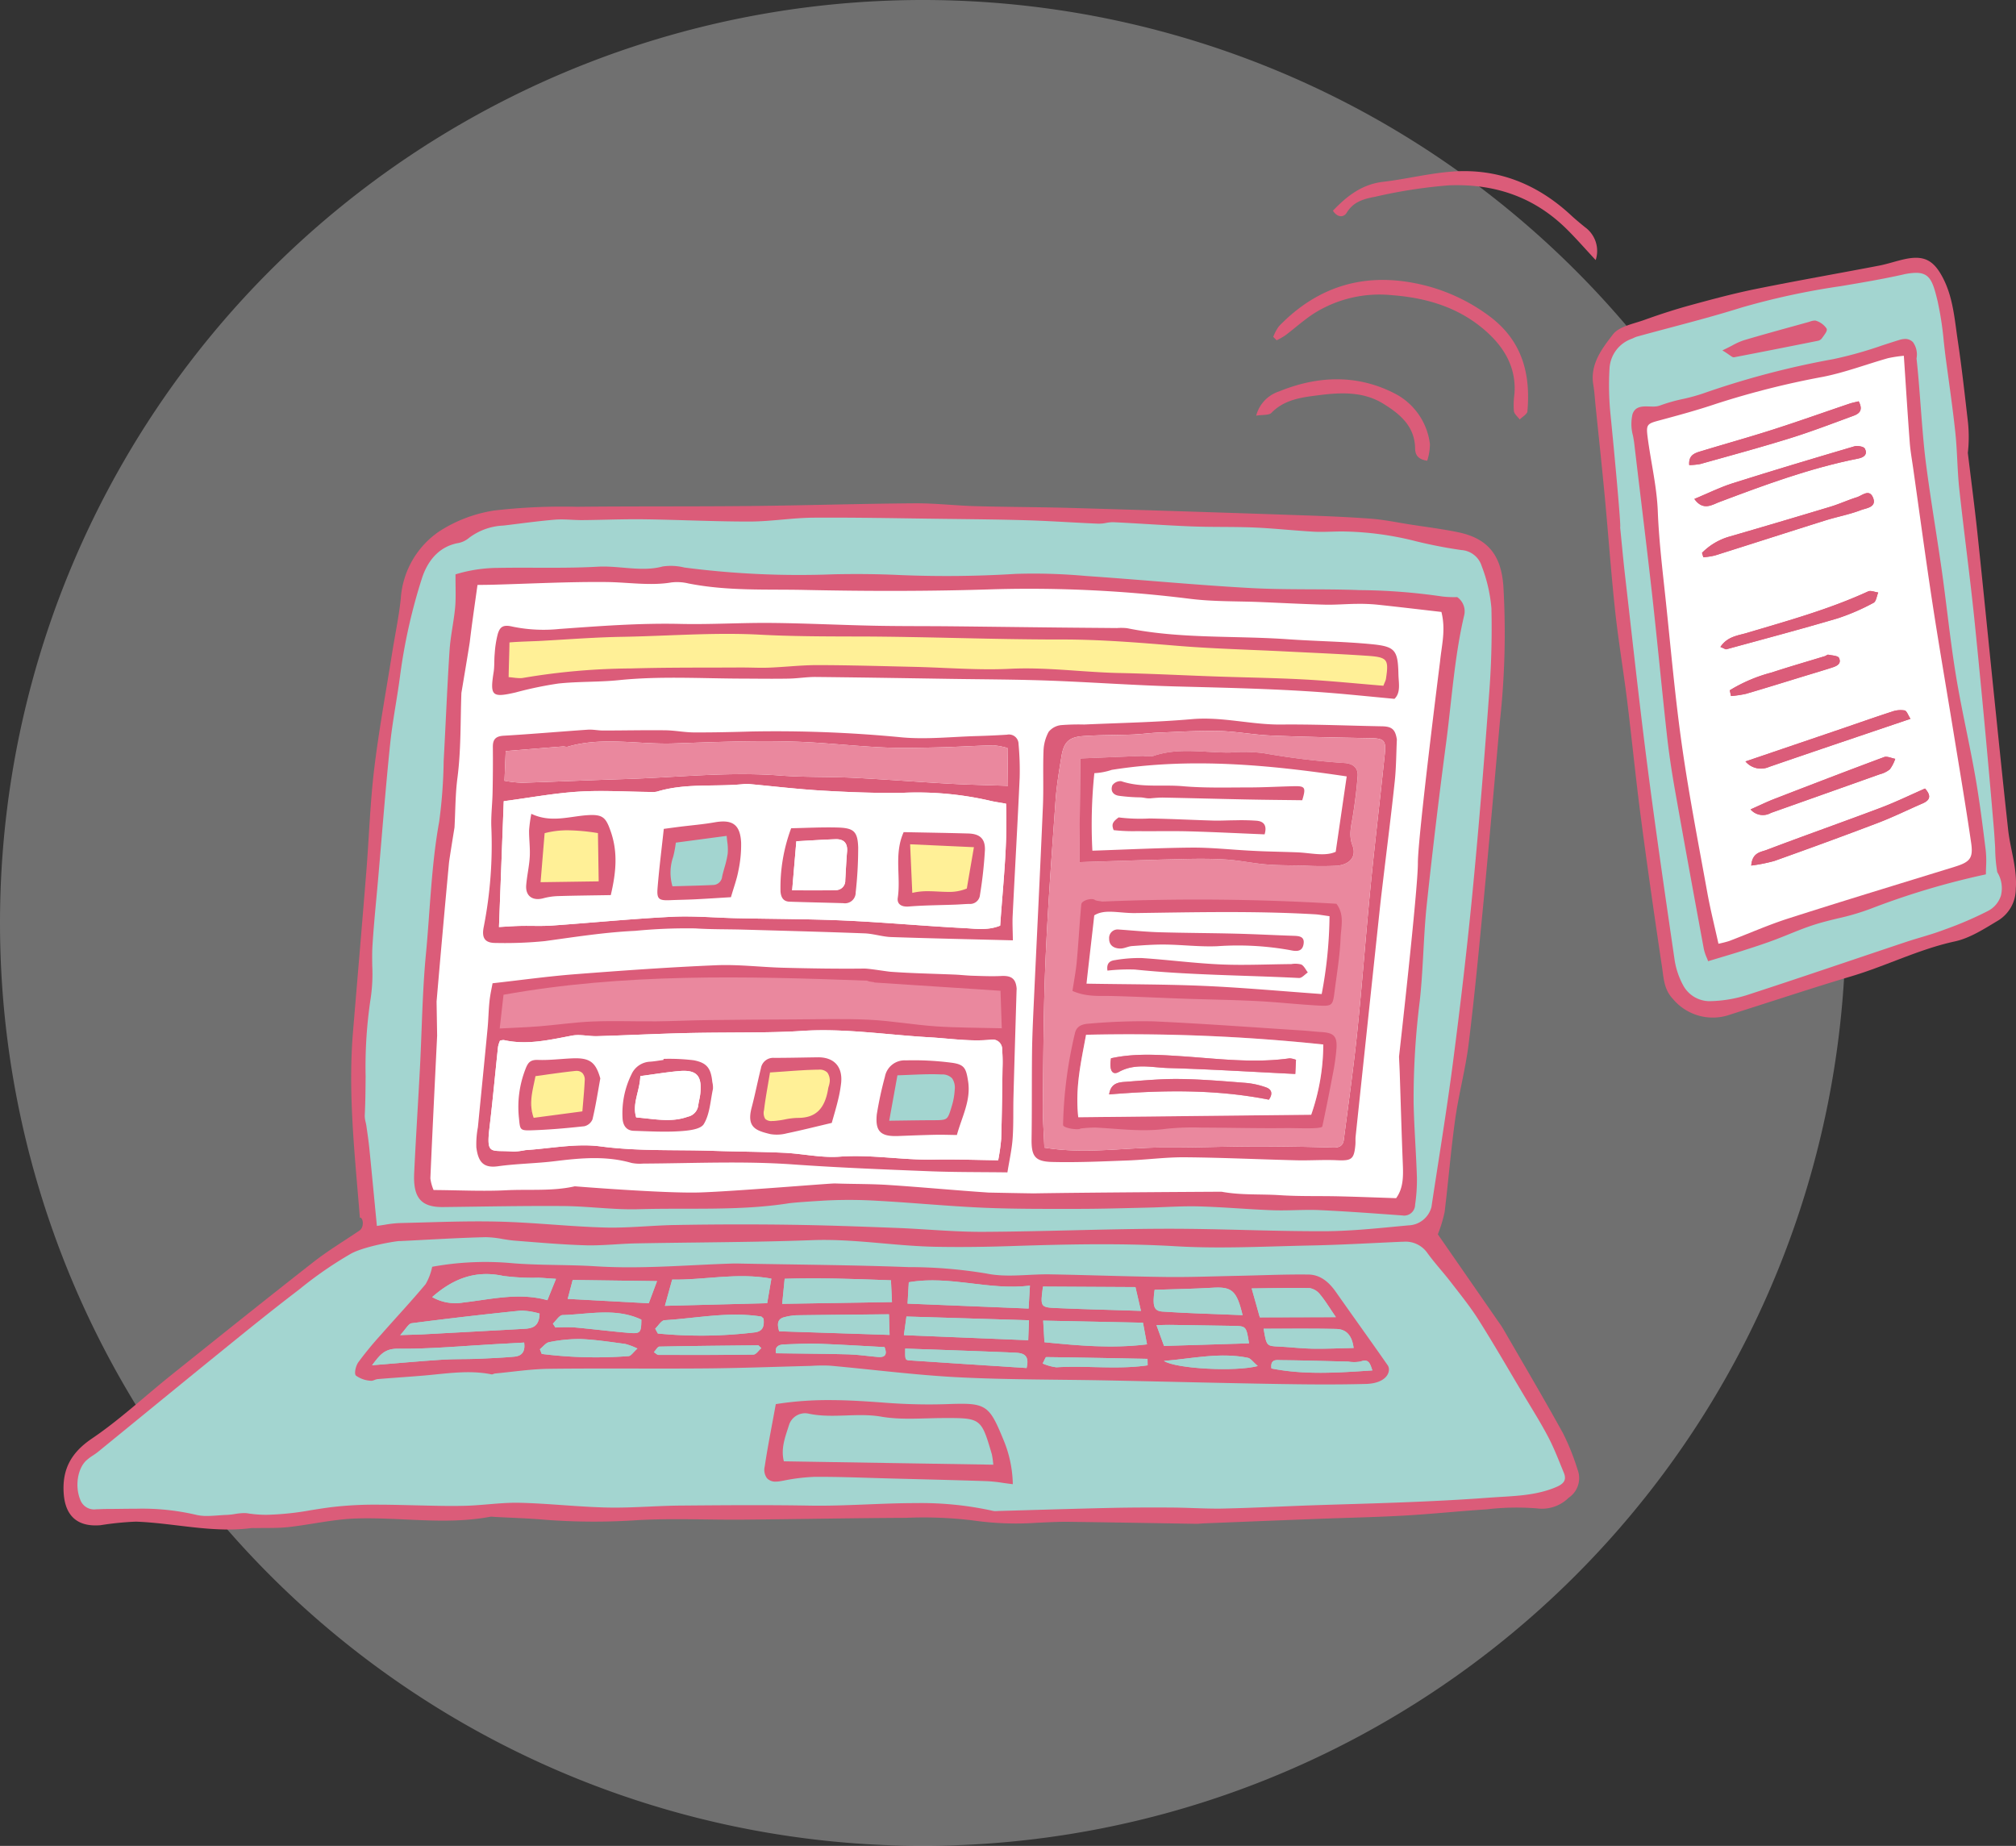 <svg xmlns="http://www.w3.org/2000/svg" xmlns:xlink="http://www.w3.org/1999/xlink" width="327.677" height="300" viewBox="0 0 327.677 300"><rect x="0" y="0" width="327.677" height="300" fill="#333333" stroke="none"/><defs><clipPath id="a"><rect width="317.355" height="220.77" fill="none"/></clipPath></defs><g transform="translate(-1010 -1235)"><path d="M150,0A150,150,0,1,1,0,150,150,150,0,0,1,150,0Z" transform="translate(1010 1235)" fill="#fff" opacity="0.297"/><g transform="translate(1020.323 1262.813)" clip-path="url(#a)"><path d="M169.505,20.032c.951.594,1.219.907,1.421.868,4.521-.862,9.033-1.761,13.544-2.663a.88.88,0,0,0,.527-.28c.311-.462.91-1.15.77-1.4a3.155,3.155,0,0,0-1.52-1.13c-.308-.131-.782.092-1.171.2-3.493.969-6.994,1.917-10.469,2.946a25.553,25.553,0,0,0-3.1,1.461" transform="translate(100.594 9.13)" fill="#db5c79"/><path d="M216.956,40.552c.521,4.331,1.093,8.656,1.554,12.993.953,9,1.84,18,2.768,26.993.728,7.085,1.453,14.169,2.228,21.247.352,3.214,1.5,6.293,1.243,9.632a6.015,6.015,0,0,1-2.814,5.1c-2.258,1.345-4.594,2.889-7.094,3.431-5.808,1.259-11.081,3.95-16.717,5.636-6.61,1.976-13.157,4.161-19.738,6.234a8.448,8.448,0,0,1-9.4-2.564c-1.418-1.509-1.464-3.326-1.727-5.085-1.217-8.136-2.389-16.28-3.459-24.436-.832-6.339-1.452-12.7-2.236-19.048-.6-4.836-1.417-9.647-1.938-14.489-.663-6.157-1.1-12.338-1.678-18.5-.467-4.96-1-9.914-1.507-14.872-.113-1.112-.174-2.232-.36-3.332-.567-3.357,1.418-5.893,3.181-8.189,1.013-1.324,3.326-1.719,5.113-2.365,2.476-.891,4.984-1.71,7.521-2.4,3.515-.962,7.045-1.909,10.614-2.631,6.653-1.348,13.344-2.513,20.011-3.791,1.393-.268,2.746-.744,4.132-1.047,3.114-.679,4.7.1,6.208,2.951,1.707,3.227,1.939,6.817,2.463,10.316.661,4.42,1.146,8.868,1.662,13.309a22.862,22.862,0,0,1-.03,4.911" transform="translate(92.569 5.244)" fill="#db5c79"/><path d="M207.044,17.8c-1.507,1.362-1.213,2.989-1.018,4.7.551,4.847.825,9.726,1.439,14.563.755,5.94,1.783,11.844,2.618,17.775.8,5.636,1.361,11.307,2.275,16.923.9,5.518,2.188,10.971,3.155,16.478.7,4,1.208,8.047,1.711,12.083a28.619,28.619,0,0,1,.024,3.667c-6.449,1.578-12.507,3.056-18.333,5.464-2.969,1.227-6.243,1.687-9.327,2.661-2.318.731-4.543,1.754-6.826,2.6-1.614.6-3.252,1.127-4.892,1.649-1.681.537-3.378,1.029-5.415,1.648a10.339,10.339,0,0,1-.621-1.791c-1.582-8.582-3.16-17.165-4.678-25.758-.531-3-.986-6.012-1.321-9.036-.84-7.569-1.544-15.152-2.392-22.721-.916-8.181-1.942-16.35-2.9-24.526-.185-1.587-.778-3.354-.3-4.736.628-1.823,2.867-.684,4.339-1.26,2.25-.883,4.736-1.146,7.018-1.965a138.313,138.313,0,0,1,21.124-5.564A101.462,101.462,0,0,0,203.5,17.516c1.152-.354,2.256-.953,3.541.285m-2.906,2.089a21.642,21.642,0,0,0-2.58.392c-3.51,1-6.954,2.307-10.518,3.02a138.6,138.6,0,0,0-17.391,4.388c-3.071,1.041-6.21,1.888-9.342,2.731-1.9.513-2.073.663-1.807,2.718.518,4.02,1.49,7.958,1.651,12.053.2,4.975.817,9.935,1.337,14.894.816,7.778,1.5,15.574,2.61,23.312,1.135,7.945,2.674,15.834,4.1,23.736.5,2.757,1.19,5.48,1.813,8.31a17.206,17.206,0,0,0,1.73-.438c3.22-1.224,6.382-2.629,9.656-3.678,8.974-2.876,17.993-5.607,27-8.39,2.492-.77,3.053-1.382,2.682-3.912-.883-6.033-1.9-12.047-2.879-18.067-1.143-7.022-2.363-14.035-3.437-21.069-1.1-7.226-2.076-14.473-3.1-21.711-.2-1.409-.457-2.814-.562-4.229-.341-4.553-.625-9.11-.956-14.062" transform="translate(94.988 10.122)" fill="#db5c79"/><path d="M203.265,18.835c.331,4.951.615,9.508.956,14.061.105,1.417.363,2.822.562,4.231,1.026,7.237,2,14.485,3.1,21.709,1.076,7.035,2.295,14.046,3.437,21.07.98,6.018,2,12.032,2.881,18.067.37,2.529-.19,3.141-2.683,3.912-9,2.781-18.022,5.513-27,8.388-3.275,1.05-6.436,2.454-9.656,3.679a17.531,17.531,0,0,1-1.73.438c-.623-2.832-1.315-5.553-1.812-8.311-1.428-7.9-2.967-15.79-4.1-23.735-1.106-7.738-1.794-15.536-2.61-23.312-.519-4.959-1.141-9.919-1.337-14.9-.161-4.1-1.133-8.031-1.651-12.051-.266-2.057-.1-2.205,1.809-2.718,3.133-.843,6.27-1.692,9.342-2.731a138.235,138.235,0,0,1,17.389-4.388c3.565-.712,7.008-2.022,10.518-3.02a21.37,21.37,0,0,1,2.58-.392m-24.8,82.85a27.377,27.377,0,0,0,3.754-.749c5.631-2.011,11.251-4.059,16.84-6.187,2.457-.937,4.823-2.11,7.239-3.155,1.243-.537,1.458-1.246.411-2.428-2.433,1.064-4.788,2.216-7.231,3.138-6.167,2.326-12.386,4.513-18.548,6.852-.91.346-2.3.394-2.465,2.53m-8.006-50.82c.073.237.147.473.218.711a11.648,11.648,0,0,0,1.869-.284c5.982-1.883,11.948-3.813,17.931-5.69,1.931-.606,3.945-.969,5.826-1.694.845-.327,2.639-.44,1.931-2.068-.613-1.415-1.759-.279-2.62-.011-1.448.449-2.835,1.1-4.285,1.536q-8.284,2.5-16.594,4.908a10.189,10.189,0,0,0-4.277,2.593m25.467-24.63c-.574.145-1.058.234-1.522.392-4.119,1.393-8.216,2.855-12.357,4.183-3.851,1.235-7.752,2.32-11.624,3.494-1.031.314-2.18.583-2.038,2.29a10.568,10.568,0,0,0,1.81-.175c4.863-1.366,9.742-2.685,14.566-4.183,3.469-1.079,6.868-2.385,10.279-3.638.881-.323,1.694-.827.886-2.363M169.216,42.1c1.421,2,2.9.937,4.011.519,7.4-2.789,14.806-5.536,22.592-7.078,1-.2,1.581-.7,1.109-1.619-.175-.341-1.206-.518-1.729-.365-6.6,1.946-13.194,3.917-19.753,5.993-2.07.655-4.036,1.641-6.23,2.55m8.3,42.66a3.3,3.3,0,0,0,3.874.881c7.54-2.6,15.1-5.144,22.949-7.8-.379-.578-.6-1.291-.95-1.366a4.155,4.155,0,0,0-2.064.2c-2.79.905-5.556,1.885-8.334,2.832-5.021,1.71-10.045,3.416-15.476,5.262m-4.065-18.608c.62.242.832.414.983.373,6.031-1.651,12.077-3.254,18.071-5.026a35.271,35.271,0,0,0,5.837-2.526c.424-.215.513-1.1.755-1.67-.551-.072-1.211-.376-1.64-.178-6.356,2.919-13.066,4.772-19.74,6.758-1.4.417-3.141.561-4.267,2.269m4.9,26.4a2.63,2.63,0,0,0,3.3.575q8.86-3.15,17.721-6.291a4.233,4.233,0,0,0,1.619-.8,6.394,6.394,0,0,0,.872-1.7c-.612-.107-1.318-.467-1.821-.28-5.964,2.217-11.9,4.5-17.837,6.8-1.2.462-2.354,1.031-3.858,1.7m-3.378-19.362c.065.311.132.621.2.934a17.232,17.232,0,0,0,2.416-.354c3.2-.932,6.374-1.926,9.558-2.9,1.442-.44,2.891-.867,4.326-1.329.778-.25,1.721-.577,1.259-1.6-.167-.37-1.131-.4-1.743-.531-.159-.033-.357.174-.548.233-2.884.884-5.784,1.715-8.648,2.658a25.187,25.187,0,0,0-6.817,2.891" transform="translate(95.86 11.178)" fill="#fff"/><path d="M172.158,75.491c.161-2.137,1.555-2.183,2.467-2.529,6.16-2.339,12.38-4.527,18.546-6.853,2.443-.921,4.8-2.073,7.231-3.136,1.047,1.181.832,1.89-.41,2.427-2.417,1.047-4.784,2.22-7.241,3.155-5.588,2.13-11.207,4.176-16.838,6.187a27.214,27.214,0,0,1-3.756.749" transform="translate(102.168 37.372)" fill="#db5c79"/><path d="M167.135,42.558a10.189,10.189,0,0,1,4.277-2.593q8.311-2.407,16.593-4.909c1.452-.438,2.838-1.085,4.286-1.535.86-.268,2-1.4,2.62.011.707,1.629-1.087,1.742-1.931,2.067-1.88.725-3.9,1.088-5.826,1.694-5.983,1.879-11.949,3.808-17.931,5.692a12.044,12.044,0,0,1-1.869.284c-.073-.237-.145-.473-.218-.711" transform="translate(99.187 19.487)" fill="#db5c79"/><path d="M171.563,63.318c5.43-1.845,10.455-3.552,15.476-5.263,2.777-.945,5.544-1.926,8.334-2.832a4.19,4.19,0,0,1,2.064-.2c.354.076.57.789.95,1.367-7.848,2.661-15.409,5.2-22.949,7.8a3.3,3.3,0,0,1-3.874-.881" transform="translate(101.815 32.621)" fill="#db5c79"/><path d="M169.012,51.916c1.127-1.71,2.867-1.852,4.267-2.269,6.673-1.987,13.383-3.839,19.74-6.758.429-.2,1.088.107,1.64.177-.242.575-.33,1.456-.755,1.672a35.348,35.348,0,0,1-5.837,2.526c-5.995,1.772-12.04,3.375-18.071,5.024-.151.043-.363-.129-.983-.371" transform="translate(100.301 25.414)" fill="#db5c79"/><path d="M172.087,68.28c1.506-.664,2.661-1.233,3.859-1.7,5.934-2.295,11.871-4.581,17.836-6.8.5-.186,1.209.174,1.821.28a6.347,6.347,0,0,1-.872,1.7,4.227,4.227,0,0,1-1.617.8q-8.858,3.157-17.722,6.291a2.63,2.63,0,0,1-3.3-.575" transform="translate(102.126 35.45)" fill="#db5c79"/><path d="M223.376,152.683c3.15,4.546,6.387,9.217,9.623,13.889.347.5.715.991,1.02,1.519,3.252,5.626,6.559,11.224,9.7,16.913a38.507,38.507,0,0,1,2.371,5.915,3.844,3.844,0,0,1-1.445,4.586,6.175,6.175,0,0,1-5.139,1.73,41.212,41.212,0,0,0-8.2.156c-4.46.285-8.907.757-13.369,1.009-4.667.265-9.342.355-14.014.534q-9.3.359-18.6.735c-.406.016-.813.075-1.219.069-6.9-.108-13.809-.237-20.713-.323-1.724-.021-3.45.078-5.174.156a49.024,49.024,0,0,1-10.308-.37,65.992,65.992,0,0,0-10.939-.433c-8.842.04-17.683.22-26.523.293-5.689.048-11.392-.231-17.063.078a104.511,104.511,0,0,1-14.918-.043c-2.825-.25-5.666-.33-8.5-.484a2.609,2.609,0,0,0-.609-.018c-7.281,1.369-14.591.037-21.878.285-3.643.124-7.257.986-10.9,1.391-1.8.2-3.636.121-5.456.167a6,6,0,0,0-.61,0c-6.312.824-12.482-.817-18.728-1.05a47.922,47.922,0,0,0-5.759.578C2.3,200.283.282,198.5.03,194.786c-.263-3.9,1.2-6.608,4.576-8.895,4.525-3.061,8.558-6.847,12.84-10.275,7.688-6.157,15.374-12.319,23.131-18.388,2.392-1.871,5.011-3.447,7.531-5.152.84-.569.569-2.205.061-2.084-.8-10.106-1.96-20.1-1.12-30.169.722-8.683,1.471-17.364,2.167-26.048.446-5.564.615-11.157,1.28-16.691.765-6.359,1.936-12.67,2.94-19,.461-2.9,1.08-5.789,1.383-8.708a14.362,14.362,0,0,1,6.3-10.965,22.892,22.892,0,0,1,8.93-3.364,96.443,96.443,0,0,1,13.383-.6c9.342-.1,18.685-.026,28.027-.123,8.941-.092,17.88-.373,26.819-.443,3.341-.025,6.685.376,10.029.468,5.278.145,10.56.14,15.836.295q18.567.543,37.129,1.184c3.753.126,7.507.276,11.248.556,2.11.159,4.2.6,6.3.931,2.6.406,5.227.73,7.806,1.257,4.865,1,7.011,3.692,7.4,8.664a131.041,131.041,0,0,1-.539,21.913c-.872,9.725-1.721,19.451-2.65,29.17-.746,7.8-1.485,15.594-2.441,23.365-.507,4.122-1.613,8.166-2.191,12.282-.706,5.027-1.109,10.1-1.727,15.139a23.214,23.214,0,0,1-1.093,3.58M50.728,151.566c1.668-.221,2.76-.468,3.856-.494,5.378-.127,10.764-.37,16.139-.237,5.764.142,11.514.8,17.278.959,3.853.105,7.717-.357,11.578-.411,6.089-.083,12.18-.108,18.267-.026,5.787.078,11.573.29,17.358.51,4.772.18,9.542.669,14.309.645,9.851-.048,19.7-.475,29.551-.5,8.637-.025,17.275.419,25.911.389,4.557-.014,9.118-.535,13.665-.953a4.188,4.188,0,0,0,3.92-3.169c1.165-7.743,2.451-15.468,3.461-23.229,1.2-9.178,2.282-18.377,3.181-27.589,1.047-10.724,1.912-21.467,2.707-32.213a140.139,140.139,0,0,0,.4-14.308,25.373,25.373,0,0,0-1.636-7.061,3.936,3.936,0,0,0-3.45-2.629c-2.446-.349-4.886-.824-7.287-1.41a50.5,50.5,0,0,0-12.3-1.613c-1.49.006-2.986.118-4.471.033-3.206-.182-6.4-.539-9.609-.674-3.407-.145-6.823-.046-10.23-.182-4.239-.166-8.472-.483-12.709-.684-.789-.038-1.592.269-2.381.237-3.84-.155-7.676-.433-11.518-.551-4.619-.142-9.242-.18-13.863-.236-7-.088-13.994-.237-20.987-.19-3.437.024-6.871.618-10.306.626-5.746.011-11.494-.287-17.241-.363-3.324-.045-6.651.105-9.975.132-1.5.011-3-.193-4.487-.07-2.808.231-5.6.628-8.4.959a10.288,10.288,0,0,0-5.646,2.013,3.638,3.638,0,0,1-1.6.814c-3.458.583-5.329,3.228-6.2,6a91.075,91.075,0,0,0-3.514,15.67c-.478,3.7-1.227,7.365-1.613,11.068-.763,7.339-1.323,14.7-1.966,22.053-.317,3.627-.7,7.25-.923,10.882-.174,2.833.215,5.744-.285,8.5-1.15,6.337-.642,12.717-.969,19.07a9.817,9.817,0,0,0,.277,1.805c.166,1.19.346,2.379.467,3.574.414,4.129.8,8.259,1.249,12.846" transform="translate(0 20.105)" fill="#db5c79"/><path d="M32.579,150.787c-.445-4.588-.835-8.718-1.249-12.846-.121-1.2-.3-2.384-.467-3.574a9.817,9.817,0,0,1-.277-1.805c.327-6.353-.182-12.733.969-19.071.5-2.76.112-5.671.285-8.5.225-3.631.606-7.255.923-10.882.644-7.352,1.2-14.714,1.966-22.053.386-3.7,1.135-7.365,1.613-11.068a91.075,91.075,0,0,1,3.514-15.67c.875-2.773,2.746-5.418,6.2-6a3.638,3.638,0,0,0,1.6-.814,10.288,10.288,0,0,1,5.646-2.013c2.8-.331,5.591-.728,8.4-.959,1.484-.123,2.991.081,4.487.07,3.324-.027,6.651-.177,9.975-.132,5.748.076,11.5.374,17.241.363,3.435-.008,6.869-.6,10.306-.626,6.994-.048,13.991.1,20.987.19,4.621.056,9.244.094,13.863.236,3.842.118,7.677.4,11.518.551.789.032,1.592-.276,2.381-.237,4.237.2,8.471.518,12.709.684,3.407.135,6.823.037,10.23.182,3.206.135,6.4.492,9.609.674,1.485.084,2.981-.027,4.471-.033a50.5,50.5,0,0,1,12.3,1.613c2.4.586,4.841,1.061,7.287,1.41a3.936,3.936,0,0,1,3.45,2.629,25.373,25.373,0,0,1,1.636,7.061,140.139,140.139,0,0,1-.4,14.308c-.8,10.746-1.66,21.489-2.707,32.213-.9,9.212-1.984,18.411-3.181,27.589-1.01,7.762-2.3,15.487-3.461,23.229a4.188,4.188,0,0,1-3.92,3.169c-4.548.417-9.108.939-13.665.953-8.637.03-17.275-.414-25.911-.389-9.851.027-19.7.454-29.551.5-4.768.024-9.537-.465-14.309-.645-5.784-.22-11.57-.432-17.358-.51-6.087-.083-12.179-.057-18.267.026-3.861.054-7.725.516-11.578.411-5.764-.159-11.514-.817-17.278-.959-5.375-.132-10.761.11-16.139.237-1.1.025-2.188.272-3.856.494" transform="translate(18.149 20.885)" fill="#a3d5d0"/><path d="M131.024,151.96c-2.868,0-5.782-.181-8.6-.356-1.763-.109-3.586-.223-5.379-.29-6.15-.234-11.7-.434-17.352-.51-2.478-.034-5.087-.051-7.757-.051-3.3,0-6.731.025-10.5.076-1.611.023-3.251.118-4.838.21-1.825.106-3.712.216-5.569.216-.4,0-.8-.005-1.18-.016-2.837-.078-5.716-.281-8.5-.476-2.877-.2-5.851-.411-8.778-.483-1.047-.026-2.12-.038-3.28-.038-3.019,0-6.093.088-9.065.173-1.24.036-2.522.072-3.783.1a17.553,17.553,0,0,0-2.292.265c-.453.071-.966.151-1.54.227l-.232.031-.023-.233c-.132-1.365-.26-2.689-.384-3.984-.3-3.066-.574-5.961-.865-8.861-.1-.957-.234-1.928-.367-2.867q-.049-.349-.1-.7c-.029-.205-.076-.419-.122-.626a4.561,4.561,0,0,1-.157-1.223c.109-2.122.125-4.285.141-6.378a74.116,74.116,0,0,1,.832-12.721,26.814,26.814,0,0,0,.249-5.144c-.017-1.095-.034-2.227.033-3.334.16-2.583.4-5.2.637-7.737.1-1.033.194-2.1.286-3.151.188-2.153.373-4.343.551-6.461.43-5.115.876-10.4,1.416-15.6.221-2.122.566-4.264.9-6.335.25-1.551.509-3.155.713-4.739a91.232,91.232,0,0,1,3.522-15.709,10.105,10.105,0,0,1,2.183-3.908,7.27,7.27,0,0,1,4.2-2.248,3.41,3.41,0,0,0,1.5-.766,10.587,10.587,0,0,1,5.763-2.063c.79-.094,1.592-.194,2.369-.291,1.976-.247,4.019-.5,6.038-.669.327-.027.673-.04,1.058-.04.558,0,1.125.028,1.673.055.583.029,1.185.059,1.774.054,1.284-.01,2.591-.04,3.856-.068,1.587-.036,3.228-.072,4.843-.072.442,0,.872,0,1.281.008,2.4.032,4.841.1,7.2.173,3.187.094,6.482.191,9.721.191h.316c1.731,0,3.5-.161,5.2-.312,1.67-.148,3.4-.3,5.1-.314.894-.006,1.83-.009,2.782-.009,4.4,0,8.864.065,13.186.129,1.646.024,3.349.049,5.023.07l2.007.023c3.887.045,7.907.091,11.86.212,2.171.067,4.374.186,6.5.3,1.644.089,3.343.182,5.015.249a5.453,5.453,0,0,0,1.132-.116,6.559,6.559,0,0,1,1.1-.125c.051,0,.1,0,.15,0,1.842.087,3.714.2,5.524.306,2.354.14,4.789.284,7.183.378,1.666.066,3.363.076,5.005.086,1.713.01,3.484.021,5.226.1,1.793.076,3.612.223,5.37.365,1.39.113,2.827.229,4.242.309.368.021.762.031,1.2.031.56,0,1.133-.017,1.686-.033.514-.015,1.045-.03,1.568-.032a50.7,50.7,0,0,1,12.355,1.619c2.415.59,4.859,1.063,7.265,1.406a4.171,4.171,0,0,1,3.632,2.782l.044.133a24.983,24.983,0,0,1,1.6,6.992,139.788,139.788,0,0,1-.4,14.331c-.935,12.631-1.795,22.869-2.708,32.219-.834,8.544-1.874,17.57-3.181,27.6-.7,5.392-1.55,10.855-2.371,16.139-.361,2.325-.735,4.729-1.09,7.1a3.684,3.684,0,0,1-1.336,2.233,5.094,5.094,0,0,1-2.787,1.128c-.764.07-1.542.144-2.294.216-3.732.357-7.59.726-11.392.737h-.855c-4.059,0-8.184-.1-12.173-.2s-8.108-.2-12.161-.2h-.722c-5.054.014-10.193.135-15.164.252-4.715.111-9.59.226-14.387.25ZM91.937,150.3c2.671,0,5.283.017,7.763.051,5.657.076,11.21.276,17.363.51,1.8.068,3.624.181,5.39.291,2.811.175,5.717.355,8.572.355h.338c4.792-.023,9.665-.138,14.378-.249,4.973-.117,10.114-.239,15.173-.253h.724c4.058,0,8.183.1,12.172.2s8.109.2,12.162.2h.853c3.781-.012,7.629-.38,11.35-.735.752-.072,1.53-.146,2.3-.216a3.993,3.993,0,0,0,3.718-2.979c.356-2.367.73-4.772,1.091-7.1.82-5.281,1.668-10.741,2.37-16.128,1.307-10.021,2.347-19.043,3.18-27.582.912-9.346,1.772-19.581,2.707-32.208a139.354,139.354,0,0,0,.4-14.285,24.653,24.653,0,0,0-1.581-6.863l-.044-.133a3.7,3.7,0,0,0-3.267-2.477c-2.42-.345-4.879-.821-7.309-1.414a50.5,50.5,0,0,0-12.05-1.607h-.2c-.518,0-1.046.017-1.557.032-.557.016-1.132.033-1.7.033-.45,0-.852-.01-1.229-.032-1.42-.08-2.86-.2-4.252-.31-1.754-.142-3.568-.289-5.353-.364-1.733-.074-3.5-.084-5.209-.095-1.646-.01-3.347-.02-5.02-.087-2.4-.094-4.836-.238-7.192-.378-1.809-.107-3.679-.218-5.519-.305-.042,0-.085,0-.128,0a6.13,6.13,0,0,0-1.024.118,5.9,5.9,0,0,1-1.226.122c-1.675-.067-3.376-.16-5.021-.249-2.128-.116-4.329-.235-6.494-.3-3.948-.121-7.966-.167-11.851-.212l-2.007-.023c-1.675-.021-3.378-.046-5.024-.07-4.32-.063-8.788-.129-13.18-.129-.951,0-1.887,0-2.779.009-1.686.012-3.4.164-5.065.312-1.716.153-3.491.31-5.242.314h-.317c-3.245,0-6.544-.1-9.734-.191-2.358-.069-4.8-.141-7.194-.173-.406-.005-.835-.008-1.275-.008-1.61,0-3.248.037-4.833.072-1.266.028-2.575.058-3.862.068h-.122c-.56,0-1.128-.028-1.677-.055s-1.1-.055-1.65-.055c-.372,0-.706.013-1.021.039-2.01.165-4.048.42-6.02.667-.777.1-1.581.2-2.372.291a9.959,9.959,0,0,0-5.528,1.962,3.917,3.917,0,0,1-1.711.863c-3.65.616-5.291,3.519-6.026,5.846a90.78,90.78,0,0,0-3.505,15.631c-.205,1.591-.465,3.2-.715,4.753-.333,2.065-.677,4.2-.9,6.31-.54,5.188-.984,10.475-1.415,15.588-.178,2.118-.363,4.309-.551,6.462-.092,1.051-.191,2.12-.286,3.153-.234,2.53-.476,5.147-.636,7.723-.067,1.089-.049,2.213-.033,3.3a27.149,27.149,0,0,1-.256,5.232,73.775,73.775,0,0,0-.824,12.644c-.016,2.1-.032,4.266-.141,6.4a4.165,4.165,0,0,0,.147,1.1c.048.215.1.438.128.661s.065.465.1.7c.134.943.272,1.919.37,2.885.291,2.9.57,5.8.865,8.863.118,1.222.238,2.469.362,3.751.477-.066.91-.134,1.3-.194a17.858,17.858,0,0,1,2.351-.27c1.26-.03,2.541-.067,3.78-.1,2.975-.085,6.052-.174,9.078-.174,1.164,0,2.241.013,3.291.038,2.937.072,5.916.282,8.8.484,2.779.2,5.653.4,8.48.475.375.01.768.015,1.168.015,1.844,0,3.724-.109,5.543-.215,1.591-.093,3.237-.188,4.858-.211C85.2,150.327,88.64,150.3,91.937,150.3Z" transform="translate(18.149 20.885)" fill="#db5c79"/><path d="M54.05,109.22c4.572-.221,9.14-.515,13.715-.626a47.945,47.945,0,0,1,4.811.558c3.839.3,7.682.645,11.529.755,2.734.076,5.475-.257,8.216-.309,9.554-.182,19.114-.169,28.66-.526,6.737-.252,13.358.958,20.049,1.079,3.96.072,7.924.025,11.881-.1,9.037-.3,18.051-.518,27.1.016,7.279.43,14.612.024,21.918-.123,4.868-.1,9.733-.384,14.6-.6,1.805-.078,3.372.252,4.533,1.872,1.179,1.643,2.573,3.131,3.81,4.736,1.549,2.013,3.161,3.993,4.516,6.135,2.5,3.949,4.83,8,7.222,12.015,1.4,2.35,2.868,4.666,4.14,7.085.986,1.876,1.74,3.877,2.55,5.843.539,1.307-.032,2.035-1.288,2.58-3.549,1.544-7.336,1.493-11.067,1.775-4.253.32-8.514.537-12.775.711-5.58.229-11.164.363-16.746.558-4.572.159-9.142.4-13.715.5-2.731.056-5.467-.143-8.2-.161-3.345-.021-6.689-.019-10.034.056-6.087.134-12.174.328-18.261.5a3.648,3.648,0,0,1-.915-.018c-9.86-2.333-19.839-.684-29.759-.854-7.006-.12-14.018-.067-21.026-.006-3.958.033-7.919.4-11.873.319-4.755-.1-9.5-.658-14.257-.77-2.932-.069-5.872.406-8.812.484-2.83.076-5.666-.021-8.5-.083a91.508,91.508,0,0,0-13.027.277c-4.589.551-9.169,1.789-13.889,1.036a18.546,18.546,0,0,0-3.337.252c-1.724.053-3.541.381-5.156-.035-4.815-1.24-9.683-.935-14.548-.926-1.711,0-3.522.475-4.393-1.718-.862-2.17-.473-5.094,1.044-6.541.582-.555,1.327-.932,1.955-1.444,6.374-5.19,12.725-10.407,19.109-15.586,4.175-3.385,8.342-6.782,12.606-10.052a72.95,72.95,0,0,1,9.432-6.591,27.989,27.989,0,0,1,8.179-2.068M115.2,136.145c-.612,3.391-1.275,6.664-1.767,9.961-.266,1.78.631,2.435,2.306,2.14a34.234,34.234,0,0,1,5.654-.706c4.151-.022,8.3.164,12.456.271,5.164.134,10.329.253,15.492.43,1.259.043,2.51.287,3.965.462a19.3,19.3,0,0,0-1.523-6.935c-2.322-5.62-2.666-5.816-8.9-5.6a91.662,91.662,0,0,1-10.012-.218c-5.752-.43-11.486-.784-17.667.193" transform="translate(0.757 64.444)" fill="#a3d5d0"/><path d="M67.958,108.366a16.731,16.731,0,0,1,2.7.3c.634.1,1.29.213,1.931.263l1.873.149c3.161.253,6.429.514,9.644.606.267.007.547.011.832.011,1.337,0,2.7-.083,4.02-.163,1.1-.067,2.233-.136,3.353-.157,3.293-.063,6.642-.1,9.88-.142,6.156-.074,12.522-.15,18.776-.384.613-.023,1.253-.035,1.9-.035,3.232,0,6.488.286,9.637.563,2.791.245,5.676.5,8.523.55,1.236.022,2.511.034,3.789.034,2.571,0,5.289-.046,8.08-.137,5.638-.185,10.373-.308,15.153-.308,4.355,0,8.271.106,11.972.324,2.182.129,4.52.192,7.15.192,3.182,0,6.422-.092,9.556-.181,1.7-.048,3.463-.1,5.194-.133,3.508-.07,7.074-.242,10.523-.407,1.334-.064,2.714-.13,4.071-.19.165-.007.326-.011.478-.011a4.73,4.73,0,0,1,4.249,1.977c.672.937,1.431,1.841,2.164,2.716.547.652,1.112,1.327,1.641,2.013.29.377.588.76.876,1.13,1.252,1.609,2.546,3.273,3.652,5.022,1.844,2.917,3.628,5.937,5.353,8.859.612,1.037,1.245,2.109,1.872,3.161.355.6.721,1.2,1.075,1.786,1.042,1.72,2.119,3.5,3.07,5.309.8,1.514,1.45,3.13,2.083,4.693.155.384.316.78.476,1.169.709,1.72-.463,2.463-1.406,2.873-2.971,1.293-6.14,1.483-9.2,1.667-.635.038-1.292.078-1.935.126-3.755.283-7.816.509-12.783.711-3.417.141-6.892.247-10.253.35-2.129.065-4.33.133-6.494.208-1.656.058-3.341.128-4.969.2-2.867.119-5.831.243-8.749.3-.321.007-.659.01-1.006.01-1.265,0-2.551-.044-3.794-.086-1.117-.038-2.273-.077-3.408-.085-1.237-.008-2.338-.011-3.366-.011-2.466,0-4.645.022-6.662.067-4.283.094-8.638.22-12.849.342-1.773.051-3.607.1-5.411.155-.071,0-.143.006-.214.009-.105.006-.214.011-.323.011a1.866,1.866,0,0,1-.436-.044,53.7,53.7,0,0,0-12.532-1.256c-2.6,0-5.256.107-7.821.21s-5.225.21-7.837.21c-.52,0-1.032,0-1.522-.013-2.83-.048-5.849-.072-9.23-.072-3.9,0-7.8.031-11.79.065-1.678.014-3.386.091-5.038.164-1.838.082-3.739.167-5.61.167-.422,0-.836,0-1.231-.013-2.408-.052-4.851-.222-7.214-.387-2.308-.161-4.7-.328-7.043-.383-.19,0-.386-.007-.584-.007-1.489,0-3.009.127-4.48.25-1.224.1-2.489.208-3.737.241-.7.019-1.429.028-2.224.028-1.621,0-3.268-.04-4.861-.078l-1.425-.033-1.005-.023c-1.57-.036-3.194-.073-4.788-.073a59.823,59.823,0,0,0-7.2.372c-1.165.14-2.351.328-3.5.51a46.844,46.844,0,0,1-7.285.765,19.891,19.891,0,0,1-3.167-.24,3.448,3.448,0,0,0-.546-.04,9.478,9.478,0,0,0-1.411.145,11.331,11.331,0,0,1-1.336.149c-.46.014-.937.049-1.4.082-.615.045-1.251.091-1.869.091a7.7,7.7,0,0,1-1.952-.215,38.074,38.074,0,0,0-9.588-.958c-.853,0-1.721.01-2.561.02-.768.009-1.561.018-2.342.02-.253,0-.513.012-.766.022s-.526.022-.786.022a2.841,2.841,0,0,1-3.052-1.9c-.927-2.335-.445-5.316,1.1-6.788a8.391,8.391,0,0,1,1.141-.863c.28-.187.569-.381.828-.592,2.635-2.146,5.311-4.332,7.9-6.447,3.671-3,7.467-6.1,11.211-9.139l1.066-.864c3.757-3.047,7.641-6.2,11.545-9.191q.531-.407,1.062-.818a63.7,63.7,0,0,1,8.4-5.792c2.284-1.234,7.5-2.107,8.214-2.107a.477.477,0,0,1,.106.01c1.28-.062,2.58-.131,3.838-.2,3.223-.17,6.555-.347,9.838-.427Zm16.985,1.778c-.289,0-.573,0-.845-.011-3.227-.092-6.5-.354-9.668-.607l-1.872-.149c-.661-.052-1.326-.162-1.97-.268a16.4,16.4,0,0,0-2.63-.291l-.187,0c-3.276.08-6.606.256-9.825.426-1.273.067-2.589.137-3.884.2l-.173.008-.005-.016c-.974.06-5.762.891-7.9,2.049a63.361,63.361,0,0,0-8.339,5.752q-.532.41-1.063.819c-3.9,2.99-7.781,6.138-11.535,9.183l-1.066.864c-3.744,3.037-7.539,6.139-11.21,9.138-2.588,2.115-5.263,4.3-7.9,6.447-.276.224-.573.424-.862.617a7.932,7.932,0,0,0-1.08.815c-1.4,1.331-1.84,4.155-.99,6.295a2.389,2.389,0,0,0,2.632,1.62c.25,0,.513-.011.767-.022s.522-.022.784-.023c.779,0,1.572-.011,2.338-.02.841-.01,1.711-.02,2.567-.02a38.479,38.479,0,0,1,9.7.973,7.269,7.269,0,0,0,1.839.2c.6,0,1.23-.045,1.837-.089.466-.034.948-.069,1.417-.083a10.983,10.983,0,0,0,1.282-.145,9.957,9.957,0,0,1,1.479-.15,3.894,3.894,0,0,1,.617.046,19.446,19.446,0,0,0,3.1.234,46.5,46.5,0,0,0,7.215-.759c1.152-.182,2.343-.371,3.516-.512a60.254,60.254,0,0,1,7.255-.375c1.6,0,3.226.037,4.8.074l1,.023,1.426.033c1.59.038,3.235.078,4.85.078.791,0,1.515-.009,2.212-.028,1.235-.033,2.494-.138,3.712-.24,1.48-.124,3.01-.252,4.517-.252.2,0,.4,0,.594.007,2.358.055,4.751.222,7.064.384,2.357.164,4.795.335,7.192.386.392.009.8.013,1.221.013,1.86,0,3.756-.085,5.59-.167,1.656-.074,3.369-.151,5.055-.165,3.99-.034,7.9-.065,11.794-.065,3.383,0,6.4.023,9.237.072.487.008,1,.013,1.514.013,2.6,0,5.254-.107,7.819-.21s5.226-.21,7.839-.21a54.133,54.133,0,0,1,12.635,1.268,1.435,1.435,0,0,0,.332.032c.1,0,.195-.005.3-.011.076,0,.151-.008.226-.01,1.8-.05,3.637-.1,5.41-.155,4.212-.122,8.568-.248,12.852-.343,2.02-.045,4.2-.067,6.672-.067,1.029,0,2.131,0,3.369.011,1.141.007,2.3.047,3.42.085,1.239.042,2.521.086,3.779.086.344,0,.679,0,1-.01,2.913-.06,5.875-.183,8.739-.3,1.63-.068,3.315-.138,4.972-.2,2.165-.075,4.367-.143,6.5-.208,3.36-.1,6.834-.209,10.248-.35,4.961-.2,9.018-.428,12.767-.71.647-.049,1.305-.088,1.942-.127,3.025-.182,6.153-.369,9.051-1.63,1.272-.552,1.611-1.215,1.169-2.287-.161-.39-.321-.787-.477-1.172-.628-1.553-1.278-3.158-2.064-4.653-.945-1.8-2.019-3.571-3.057-5.286-.354-.585-.721-1.191-1.077-1.788-.627-1.053-1.26-2.125-1.873-3.163-1.723-2.918-3.5-5.936-5.346-8.847-1.095-1.731-2.382-3.386-3.627-4.986-.288-.37-.586-.753-.877-1.131-.523-.679-1.086-1.35-1.629-2-.739-.881-1.5-1.792-2.185-2.743A4.318,4.318,0,0,0,217,109.558c-.146,0-.3,0-.458.01-1.356.059-2.735.126-4.069.19-3.452.166-7.022.338-10.536.408-1.729.035-3.488.085-5.19.133-3.137.089-6.381.182-9.569.182-2.638,0-4.986-.063-7.176-.192-3.693-.218-7.6-.324-11.946-.324-4.774,0-9.5.123-15.138.308-2.8.091-5.52.137-8.1.137-1.281,0-2.559-.011-3.8-.034-2.862-.052-5.756-.306-8.554-.552-3.139-.276-6.386-.561-9.6-.561-.643,0-1.277.012-1.885.034-6.259.234-12.628.31-18.787.384-3.238.039-6.585.079-9.877.142-1.11.021-2.241.09-3.334.157C87.665,110.06,86.293,110.144,84.943,110.144Zm38.765,25.15c3.124,0,6.125.205,9.179.434,2.386.178,4.752.269,7.031.269.992,0,1.986-.017,2.956-.051.921-.032,1.67-.054,2.329-.054,1.921,0,3.227.176,4.216,1.076.937.853,1.6,2.35,2.575,4.715a19.6,19.6,0,0,1,1.54,7.013l.009.263-.261-.031c-.476-.057-.93-.122-1.369-.184a24.327,24.327,0,0,0-2.576-.276c-4.128-.141-8.327-.248-12.387-.351l-3.1-.079c-1.148-.03-2.315-.066-3.443-.1-2.726-.085-5.545-.172-8.316-.172l-.69,0a30.882,30.882,0,0,0-5.126.616l-.49.086a4.375,4.375,0,0,1-.752.071,1.827,1.827,0,0,1-1.457-.558,2.32,2.32,0,0,1-.358-1.909c.348-2.33.772-4.6,1.221-7,.181-.968.368-1.968.548-2.966l.028-.158.158-.025A54.258,54.258,0,0,1,123.708,135.294Zm16.211,1.153c-2.291,0-4.668-.091-7.065-.27-3.046-.228-6.037-.432-9.146-.432a53.989,53.989,0,0,0-8.311.6c-.171.946-.348,1.893-.52,2.811-.448,2.4-.871,4.663-1.218,6.985a1.911,1.911,0,0,0,.254,1.548,1.4,1.4,0,0,0,1.116.4,3.929,3.929,0,0,0,.674-.065l.489-.086a31.223,31.223,0,0,1,5.2-.623l.693,0c2.777,0,5.6.088,8.33.172,1.128.035,2.294.071,3.441.1l3.1.079c4.062.1,8.261.21,12.391.351a24.662,24.662,0,0,1,2.624.28c.355.05.719.1,1.1.151a19.165,19.165,0,0,0-1.5-6.592c-.953-2.306-1.594-3.764-2.462-4.554-.787-.717-1.774-.958-3.912-.958-.652,0-1.4.021-2.313.053C141.916,136.43,140.916,136.447,139.919,136.447Z" transform="translate(0.757 64.444)" fill="#db5c79"/><path d="M43.379,42.255,40.989,79.9,37.7,106.49l-.9,32.567.3,2.39,3.885,1.493,39.438.3,26.89-1.495,19.121,1.793,32.865-.9,15.237.9,21.811.3.6-3.885-.6-14.939.6-10.756,2.688-31.37,4.482-36.45-1.2-.6-22.707-.3-37.945-3.286-18.224.9H94.171L76.542,40.762l-12.548.6Z" transform="translate(21.843 24.19)" fill="#fff"/><path d="M42.491,41.649a24.046,24.046,0,0,1,6.9-1.049c5.411-.1,10.864.108,16.205-.193,3.5-.2,7.174.888,10.558-.038a9.206,9.206,0,0,1,3.539.172,144.239,144.239,0,0,0,24.256,1.1c3.585-.075,7.19-.048,10.8.123a181.646,181.646,0,0,0,18.744-.188,93.83,93.83,0,0,1,11.446.336c8.907.606,17.808,1.466,26.623,1.955,6.015.333,11.938.112,17.906.346a97.3,97.3,0,0,1,13.4,1.033,16.2,16.2,0,0,0,2.436.1,2.821,2.821,0,0,1,1.154,2.873c-1.6,6.724-2.049,13.959-2.983,21.011q-1.714,12.94-3.123,26.12c-.539,5.12-.562,10.44-1.127,15.576a127.638,127.638,0,0,0-1.007,16.6c.08,4.031.411,8.119.537,12.174a27.25,27.25,0,0,1-.293,4.379,1.786,1.786,0,0,1-2.1,1.762c-4.463-.32-8.941-.66-13.411-.864-2.554-.115-5.069.113-7.628.021-3.982-.143-8-.515-12-.623-2.828-.075-5.625.142-8.444.2-3.727.084-7.457.2-11.212.2-5.059,0-10.131.035-15.243-.18-5.655-.239-11.363-.8-17.06-1.117a76.257,76.257,0,0,0-8.721-.062c-1.084.065-4.956.29-6.133.473-7.912,1.23-16.158.7-24.307.94-4,.116-8.12-.481-12.166-.513-6.511-.053-13.02.092-19.558.163-3.558.038-4.9-1.469-4.707-5.515.271-5.736.642-11.436.94-17.139.32-6.144.387-12.345.962-18.379.69-7.218.881-14.561,2.158-21.571A81.389,81.389,0,0,0,40.564,72c.335-6.007.569-12.023.958-17.981.155-2.369.687-4.632.907-6.983.147-1.582.048-3.238.062-5.384m93.917,100.606c8.893-.155,30.588-.271,30.588-.271,3.182.59,6.329.355,9.5.564,3.208.21,6.377.108,9.561.185,3.149.075,6.3.2,9.319.3,1.179-1.621,1.168-3.539,1.088-5.528-.2-4.954-.336-9.889-.5-14.818-.03-.881-.078-1.767-.118-2.653,0,0,3.08-27.205,3.067-31.46s3.6-32.738,3.6-32.738c.271-2.76.958-5.12.225-8.08-3.485-.4-6.962-.817-10.44-1.184a29.323,29.323,0,0,0-3.356-.129c-1.729.014-3.434.174-5.172.129-3.483-.089-6.989-.279-10.493-.424-3.754-.156-7.494-.054-11.286-.512a209.792,209.792,0,0,0-32.014-1.566c-10.155.335-20.435.33-30.79.108-6.219-.134-12.423.207-18.82-1.048A7.9,7.9,0,0,0,77.6,42.96c-3.439.586-7.046-.027-10.582-.062-6.181-.061-12.325.271-18.514.437-.758.021-1.519.022-2.441.037-.44,3.168-.891,6.186-1.251,9.237-.073.617-1.366,8.318-1.366,8.318-.17,4.605-.049,9.287-.645,13.82-.343,2.607-.328,5.343-.473,8.029,0,0-.848,5.2-.9,5.772q-1.047,11.217-2.016,22.536l.091,5.534c-.382,7.848-.768,15.5-1.1,23.193a7.156,7.156,0,0,0,.523,1.9c4.237.03,8.044.228,11.779.04,3.71-.188,7.532.188,11.172-.644,0,0,14.622,1.181,20.317,1,5.671-.18,21.211-1.49,21.972-1.463,2.919.105,5.818.057,8.735.25,5.419.355,10.839.872,16.231,1.232,0,0,6.8.135,7.282.127" transform="translate(21.225 23.884)" fill="#db5c79"/><path d="M123.4,20.35a7.26,7.26,0,0,1,.929-1.729c6.13-6.337,13.544-8.71,22.2-6.973a29.706,29.706,0,0,1,11.866,5.239c5.392,3.947,6.869,9.315,6.316,15.559-.043.476-.816.889-1.248,1.332-.331-.449-.88-.868-.947-1.353a12.575,12.575,0,0,1,.08-2.742c.351-4.24-1.592-7.551-4.562-10.2-4.326-3.866-9.613-5.478-15.348-5.907a20,20,0,0,0-12.542,2.887c-1.689,1.069-3.184,2.443-4.79,3.649a11.928,11.928,0,0,1-1.4.794c-.185-.183-.368-.368-.553-.551" transform="translate(73.23 6.585)" fill="#db5c79"/><path d="M129.487,6.43c2.269-2.379,4.709-4.291,8.155-4.694,3.82-.446,7.591-1.415,11.416-1.675,7.349-.5,13.694,2.087,19.086,7.077.744.69,1.53,1.34,2.318,1.979a4.752,4.752,0,0,1,1.729,5.34c-1.667-1.786-3.144-3.488-4.744-5.066-5.292-5.22-11.682-7.365-19.094-7.083a81.573,81.573,0,0,0-12,1.856c-1.8.339-3.514.774-4.618,2.578-.527.862-1.558.787-2.25-.312" transform="translate(76.845 0)" fill="#db5c79"/><path d="M121.658,27.139a5.634,5.634,0,0,1,3.7-3.929c6.415-2.621,12.945-2.811,19.107.483a10.69,10.69,0,0,1,5.431,8.074,9.027,9.027,0,0,1-.441,2.7c-1.581-.228-1.954-1.029-1.968-2.011-.054-3.636-2.524-5.625-5.2-7.273-3.177-1.957-6.774-1.832-10.35-1.38-2.824.359-5.631.663-7.808,2.886-.41.417-1.388.276-2.47.453" transform="translate(72.199 12.6)" fill="#db5c79"/><path d="M193.378,23.479c.808,1.536,0,2.04-.884,2.363-3.413,1.252-6.812,2.561-10.281,3.638-4.823,1.5-9.7,2.817-14.566,4.183a10.4,10.4,0,0,1-1.81.175c-.142-1.707,1.007-1.976,2.038-2.288,3.872-1.176,7.773-2.261,11.624-3.5,4.141-1.327,8.238-2.79,12.359-4.183.462-.156.947-.247,1.52-.392" transform="translate(98.41 13.934)" fill="#db5c79"/><path d="M166.353,36.638c2.194-.908,4.159-1.895,6.229-2.55,6.56-2.076,13.154-4.047,19.754-5.993.521-.153,1.554.024,1.729.365.472.921-.107,1.42-1.109,1.619-7.786,1.542-15.192,4.29-22.594,7.078-1.106.417-2.589,1.477-4.009-.519" transform="translate(98.723 16.641)" fill="#db5c79"/><path d="M169.967,55.1a25.187,25.187,0,0,1,6.817-2.891c2.863-.943,5.764-1.774,8.648-2.658.191-.059.389-.266.548-.233.612.129,1.576.161,1.743.531.462,1.025-.481,1.351-1.259,1.6-1.436.462-2.884.889-4.326,1.329-3.184.974-6.361,1.968-9.558,2.9a17.232,17.232,0,0,1-2.416.354c-.065-.312-.132-.623-.2-.934" transform="translate(100.868 29.267)" fill="#db5c79"/><path d="M193.864,131.082c-4.962.132-9.932.075-14.9-.01-8.927-.151-17.852-.384-26.778-.562-8.123-.164-16.256-.1-24.367-.512-6.984-.357-13.938-1.264-20.909-1.89a26.685,26.685,0,0,0-3.048.037c-5.668.14-11.336.36-17,.41-8.541.072-17.083-.041-25.624.064-2.918.037-5.83.491-8.743.762-.2.018-.4.177-.577.142-3.655-.741-7.284-.126-10.92.186-2.522.215-5.051.373-7.574.582-.4.033-.819.341-1.178.268a4.565,4.565,0,0,1-2.373-.84c-.312-.346-.013-1.6.4-2.172a56.271,56.271,0,0,1,3.681-4.474c2.412-2.747,4.917-5.413,7.258-8.219a9.5,9.5,0,0,0,1.063-2.817,48.168,48.168,0,0,1,13.191-.566c4.449.347,8.933.206,13.39.489,7.426.473,14.814-.215,22.219-.448.508-.016,1.017,0,1.527.01,9.029.171,18.062.228,27.084.569a76.51,76.51,0,0,1,12.7,1.047c3.311.684,6.881.07,10.332.131,6.286.11,12.571.352,18.857.427,3.856.046,7.716-.11,11.573-.186s7.709-.26,11.562-.21c1.939.024,3.343,1.249,4.447,2.825,2.795,3.982,5.641,7.927,8.423,11.919.6.868.006,2.991-3.713,3.04M80.1,118.384l16.623-.429c.228-1.327.438-2.565.682-3.992-5.662-1.017-10.9.252-16.123.155-.43,1.547-.771,2.782-1.182,4.266m39.642-3.834c-.072,1.23-.131,2.224-.2,3.477l19.673.8c.083-1.442.143-2.481.217-3.724-6.718.817-12.974-1.7-19.687-.55m-2.733,3.22c-.061-1.278-.11-2.323-.167-3.537-5.944-.22-11.553-.43-17.276-.249-.161,1.619-.284,2.852-.406,4.073l17.85-.287M62.4,114c-1.3-.084-2.079-.148-2.857-.185a36.107,36.107,0,0,1-5.773-.3c-4.47-.95-8.109.453-11.5,3.447a7.59,7.59,0,0,0,5.037.884c4.517-.51,9-1.673,13.686-.379.462-1.139.829-2.049,1.4-3.467m95.408,7.128-16.223-.341c.084,1.426.14,2.392.207,3.515,5.6.551,10.988,1.041,16.668.343-.233-1.256-.408-2.205-.652-3.517m-38.864,2.022,20.208.824c.048-1.23.081-2.121.124-3.243l-19.915-.609c-.132.956-.237,1.726-.417,3.028m-59.21-3.509a12.092,12.092,0,0,0-3.01-.483q-8.9.908-17.78,2.056c-.527.07-.951.95-1.868,1.928,1.888-.065,2.973-.084,4.057-.142q8.036-.43,16.072-.876c1.3-.072,2.462-.3,2.529-2.483m97.743-.438c-.373-1.609-.631-2.728-.894-3.864l-15.034-.083c-.438,3.318-.44,3.377,2.255,3.493,4.357.19,8.718.295,13.673.454m16.518.692c-.958-4.041-1.777-4.632-4.876-4.451-3.126.183-6.262.229-9.421.338-.36,2.6-.164,3.436,1.27,3.533,4.223.287,8.458.39,13.027.58m15.168.328c-1.1-1.6-1.759-2.714-2.58-3.69a2.718,2.718,0,0,0-1.683-1.025c-3.087-.07-6.178.016-9.427.051.5,1.756.892,3.166,1.324,4.7l12.365-.032m-90.491,2.3,17.946.586c-.038-1.286-.062-2.127-.1-3.351-5.209.051-10.158.091-15.108.161a9.236,9.236,0,0,0-1.807.287c-1.225.266-1.289,1.1-.932,2.317m-66.165,5.515c4.159-.336,7.749-.663,11.344-.9,1.915-.126,3.84-.069,5.76-.143,2.008-.08,4.017-.174,6.018-.349,1.143-.1,1.815-.73,1.6-2.293-1.535.086-3.021.169-4.508.25-5.338.288-10.678.806-16.013.752-2.223-.022-2.956,1.044-4.2,2.683M78.523,122.1l.43.784a72.779,72.779,0,0,0,15.7-.18c1.528-.172,1.582-1.2,1.482-2.248-.237-.2-.306-.316-.39-.33-5.27-.838-10.472.279-15.7.594-.534.032-1.018.9-1.525,1.38M64.3,117.259l13.176.708c.427-1.143.868-2.325,1.343-3.6l-13.712-.183c-.317,1.211-.519,1.977-.808,3.074m74.588,11.231c.6-2.432-.916-2.452-2.193-2.508-5.843-.25-11.69-.438-17.539-.649-.018,1.789-.022,1.868.727,1.919,6.334.43,12.67.829,19.005,1.238m36.154-4.012c-.449-2.809-.449-2.8-2.679-2.838-3.343-.051-6.686-.11-10.029-.156-.666-.01-1.332.021-2.334.038l1.227,3.383,13.815-.427m2.373-2.371c.48,2.833.481,2.806,2.5,2.9,1.818.084,3.633.315,5.453.344,2.191.037,4.384-.07,6.673-.118-.258-2.057-1.206-3.05-2.811-3.088-3.834-.089-7.671-.033-11.819-.037M59.781,125.433c.1.257.2.511.3.768a70.523,70.523,0,0,0,14.11.355c.4-.018.781-.645,1.444-1.23a10.906,10.906,0,0,0-1.981-.746c-2.4-.319-4.811-.7-7.228-.794a24.29,24.29,0,0,0-5.123.5c-.558.1-1.017.751-1.52,1.149m2.107-4.153.416.629a29.383,29.383,0,0,1,3-.024c3,.266,5.985.647,8.982.9,1.842.155,1.966-.046,1.985-2.156-4.159-1.963-8.515-.865-12.8-.743-.54.014-1.056.908-1.584,1.4m116.8,7.28c5.392,1.071,10.834.687,16.4.317-.371-1.08-.556-1.947-1.911-1.45a5.824,5.824,0,0,1-2.019.016c-3.635-.083-7.271-.2-10.906-.231-.7-.008-1.785-.241-1.57,1.348m-2.221-.4c-.774-.661-1.144-1.24-1.613-1.335-4.479-.913-8.868.107-13.64.508,1.976,1.283,11.656,1.78,15.253.827m-78.3-2.071c4.067.054,7.907.069,11.744.174,1.616.045,3.227.3,4.841.429,1.079.088,1.55-.344,1.052-1.606-3.563-.186-7.194-.419-10.831-.547-1.818-.064-3.644.054-5.467.11-.948.029-1.573.382-1.338,1.44m60.4,1.955-.018-1.05c-5.485-.105-10.969-.217-16.454-.285-.137,0-.279.468-.594,1.036a7.733,7.733,0,0,0,2.252.62c4.929-.306,9.908.4,14.814-.32m-62.793-2.795-.481-.459c-5.36.057-10.722.1-16.083.212-.295.006-.577.57-.9.908.381.242.547.441.714.441,5.156.011,10.314.029,15.471-.051.43-.006.849-.685,1.275-1.052" transform="translate(17.65 66.033)" fill="#db5c79"/><path d="M73.448,126.116c6.181-.975,11.914-.623,17.665-.193a91.3,91.3,0,0,0,10.013.218c6.235-.217,6.581-.022,8.9,5.6a19.334,19.334,0,0,1,1.523,6.935c-1.455-.175-2.707-.419-3.966-.462-5.161-.177-10.327-.295-15.49-.429-4.153-.108-8.305-.295-12.456-.271a34.058,34.058,0,0,0-5.654.7c-1.675.295-2.572-.36-2.306-2.14.492-3.3,1.155-6.568,1.767-9.961m35.166,9.647a14.856,14.856,0,0,0-.231-1.683c-1.738-5.92-1.772-5.918-7.969-5.9-3.34.013-6.75.335-10-.225-3.942-.677-7.87.328-11.772-.481a2.732,2.732,0,0,0-3.212,1.777c-.585,1.876-1.4,3.812-.856,5.958l34.041.55" transform="translate(42.512 74.473)" fill="#db5c79"/><path d="M61.345,117.528c.411-1.484.754-2.718,1.182-4.267,5.219.1,10.461-1.17,16.123-.153-.242,1.425-.454,2.664-.68,3.992l-16.625.429" transform="translate(36.406 66.889)" fill="#a3d5d0"/><path d="M86.3,113.442c6.713-1.152,12.969,1.367,19.687.55-.072,1.243-.132,2.282-.217,3.724l-19.673-.8c.073-1.252.131-2.247.2-3.477" transform="translate(51.094 67.141)" fill="#a3d5d0"/><path d="M91.155,116.785l-17.848.287c.121-1.221.244-2.454.4-4.073,5.725-.182,11.334.029,17.276.249.057,1.213.107,2.26.167,3.537" transform="translate(43.505 67.019)" fill="#a3d5d0"/><path d="M57.734,113.273c-.574,1.418-.942,2.326-1.4,3.467-4.682-1.3-9.169-.131-13.686.379a7.59,7.59,0,0,1-5.037-.884c3.386-2.994,7.026-4.4,11.5-3.447a36.1,36.1,0,0,0,5.771.3c.779.037,1.557.1,2.859.185" transform="translate(22.319 66.761)" fill="#a3d5d0"/><path d="M116.156,117.583c.244,1.311.419,2.261.652,3.517-5.679.7-11.065.209-16.668-.343-.065-1.123-.123-2.089-.207-3.515l16.223.341" transform="translate(59.306 69.578)" fill="#a3d5d0"/><path d="M85.724,119.851c.18-1.3.287-2.07.417-3.026l19.915.609c-.043,1.12-.076,2.013-.123,3.241l-20.21-.824" transform="translate(50.874 69.331)" fill="#a3d5d0"/><path d="M57,116.708c-.067,2.178-1.233,2.411-2.529,2.481q-8.036.44-16.072.876c-1.082.059-2.169.078-4.057.142.916-.978,1.34-1.858,1.868-1.926q8.875-1.154,17.78-2.056a11.946,11.946,0,0,1,3.01.483" transform="translate(20.383 68.966)" fill="#a3d5d0"/><path d="M115.919,117.718c-4.956-.159-9.317-.265-13.675-.454-2.695-.118-2.691-.175-2.255-3.493l15.036.083c.261,1.135.521,2.255.894,3.864" transform="translate(59.212 67.518)" fill="#a3d5d0"/><path d="M125.655,118.35c-4.568-.19-8.8-.293-13.027-.58-1.434-.1-1.63-.937-1.27-3.533,3.158-.108,6.293-.155,9.421-.338,3.1-.183,3.917.408,4.876,4.451" transform="translate(65.993 67.577)" fill="#a3d5d0"/><path d="M134.889,118.652l-12.365.033-1.324-4.7c3.249-.033,6.34-.12,9.427-.049a2.722,2.722,0,0,1,1.683,1.023c.821.977,1.48,2.089,2.58,3.69" transform="translate(71.927 67.602)" fill="#a3d5d0"/><path d="M73.072,119.36c-.355-1.214-.292-2.051.932-2.317a9.255,9.255,0,0,1,1.807-.287c4.949-.07,9.9-.11,15.109-.161.035,1.224.061,2.065.1,3.351l-17.946-.586" transform="translate(43.253 69.194)" fill="#a3d5d0"/><path d="M31.479,123.164c1.248-1.64,1.981-2.706,4.2-2.683,5.335.054,10.676-.465,16.014-.754,1.485-.08,2.972-.164,4.506-.249.214,1.563-.457,2.191-1.6,2.291-2,.177-4.011.271-6.018.351-1.919.075-3.845.016-5.76.143-3.595.236-7.183.564-11.344.9" transform="translate(18.681 70.905)" fill="#a3d5d0"/><path d="M60.355,118.916c.507-.48.991-1.348,1.525-1.38,5.228-.316,10.432-1.433,15.7-.594.084.013.155.126.39.33.1,1.045.046,2.076-1.482,2.248a72.779,72.779,0,0,1-15.7.18l-.43-.784" transform="translate(35.818 69.219)" fill="#a3d5d0"/><path d="M51.429,116.172c.288-1.1.489-1.863.808-3.074l13.712.183-1.345,3.6-13.175-.707" transform="translate(30.521 67.119)" fill="#a3d5d0"/><path d="M105.587,123.251c-6.336-.408-12.671-.808-19.005-1.238-.749-.051-.744-.129-.725-1.917,5.848.21,11.694.4,17.538.649,1.278.054,2.8.075,2.193,2.507" transform="translate(50.949 71.272)" fill="#a3d5d0"/><path d="M126.528,120.673l-13.815.427c-.4-1.095-.757-2.086-1.227-3.381,1-.019,1.668-.049,2.334-.04,3.343.046,6.686.107,10.029.156,2.228.033,2.228.03,2.679,2.838" transform="translate(66.162 69.836)" fill="#a3d5d0"/><path d="M122.415,118.074c4.146,0,7.983-.053,11.817.037,1.606.038,2.554,1.031,2.812,3.088-2.29.048-4.482.155-6.675.12-1.818-.03-3.633-.26-5.453-.344-2.022-.094-2.024-.067-2.5-2.9" transform="translate(72.648 70.064)" fill="#a3d5d0"/><path d="M48.593,120.775c.5-.4.962-1.05,1.52-1.149a24.29,24.29,0,0,1,5.123-.5c2.417.1,4.825.475,7.228.794a10.786,10.786,0,0,1,1.981.746c-.663.585-1.041,1.213-1.444,1.23a70.523,70.523,0,0,1-14.11-.355c-.1-.257-.2-.512-.3-.768" transform="translate(28.838 70.692)" fill="#a3d5d0"/><path d="M49.915,118.227c.527-.488,1.044-1.382,1.584-1.4,4.28-.123,8.635-1.221,12.8.741-.019,2.111-.143,2.312-1.985,2.158-3-.25-5.985-.631-8.982-.9a29.383,29.383,0,0,0-3,.024l-.416-.629" transform="translate(29.622 69.087)" fill="#a3d5d0"/><path d="M123.222,122.629c-.215-1.589.87-1.356,1.57-1.35,3.636.037,7.271.15,10.906.233a5.873,5.873,0,0,0,2.021-.016c1.353-.5,1.538.37,1.909,1.45-5.571.368-11.012.754-16.4-.317" transform="translate(73.111 71.965)" fill="#a3d5d0"/><path d="M127.5,122.506c-3.6.953-13.277.456-15.253-.827,4.772-.4,9.161-1.421,13.64-.508.468.1.838.674,1.613,1.335" transform="translate(66.613 71.691)" fill="#a3d5d0"/><path d="M72.7,121.156c-.234-1.058.392-1.41,1.339-1.44,1.823-.054,3.649-.174,5.469-.11,3.635.127,7.268.36,10.829.547.5,1.262.027,1.694-1.052,1.606-1.614-.131-3.225-.384-4.841-.429-3.837-.105-7.676-.119-11.744-.174" transform="translate(43.114 70.97)" fill="#a3d5d0"/><path d="M116.941,122.3c-4.906.723-9.886.016-14.816.32a7.689,7.689,0,0,1-2.25-.62c.316-.566.457-1.037.594-1.036,5.485.069,10.969.18,16.454.285Z" transform="translate(59.272 71.785)" fill="#a3d5d0"/><path d="M77.681,120.216c-.425.367-.845,1.045-1.275,1.052-5.156.08-10.314.062-15.471.051-.167,0-.333-.2-.714-.441.319-.338.6-.9.9-.908,5.36-.11,10.722-.155,16.083-.212l.481.459" transform="translate(35.739 71.071)" fill="#a3d5d0"/><path d="M107.586,135.045l-34.041-.55c-.542-2.146.271-4.082.856-5.958a2.732,2.732,0,0,1,3.212-1.777c3.9.809,7.83-.2,11.772.481,3.251.559,6.661.237,10,.225,6.2-.022,6.23-.024,7.969,5.9a14.856,14.856,0,0,1,.231,1.683" transform="translate(43.54 75.191)" fill="#a3d5d0"/><path d="M128.908,91.21c-6.836-.177-13.307-.312-19.773-.534-1.445-.049-2.875-.542-4.32-.6-6.565-.249-13.133-.421-19.7-.607-2.624-.075-5.254-.027-7.87-.2a87.05,87.05,0,0,0-9.741.4c-4.949.229-9.793,1-14.674,1.667a65.363,65.363,0,0,1-7.931.3c-1.813.024-2.369-.8-1.987-2.64a69.271,69.271,0,0,0,1.222-16.339c-.054-1.82.172-3.646.209-5.469.049-2.468.069-4.937.043-7.4-.013-1.262.478-1.758,1.78-1.834,4.562-.268,9.116-.669,13.677-.98.811-.054,1.635.135,2.452.135,3.373,0,6.747-.078,10.118-.038,1.547.018,3.091.339,4.639.347,3.1.016,6.2-.057,9.29-.148a212.232,212.232,0,0,1,24.628.962c3.982.344,8.034-.108,12.053-.22q2.467-.069,4.929-.223a1.553,1.553,0,0,1,1.879,1.523,45.786,45.786,0,0,1,.183,5.469c-.339,7.473-.77,14.942-1.138,22.415-.062,1.259.018,2.526.033,4.014M45.382,89.046c1.12-.061,2.287-.153,3.455-.18,1.727-.038,3.464.061,5.185-.061,6.476-.454,12.94-1.1,19.421-1.42,3.545-.178,7.115.155,10.673.231,5.838.127,11.683.115,17.514.379,6.469.293,12.925.894,19.392,1.227,1.864.1,3.813.414,5.824-.4C127.3,82.18,128.073,75.6,127.8,69c-1.157-.212-1.971-.312-2.757-.515a52.727,52.727,0,0,0-14.128-1.249c-4.331.065-8.672-.108-13-.36-3.98-.231-7.947-.709-11.921-1.072a4.448,4.448,0,0,0-.824.013c-4.693.473-9.486-.193-14.1,1.221a3.728,3.728,0,0,1-1.095.056c-3.886-.035-7.789-.295-11.658-.051-3.984.25-7.935.991-12.16,1.552q-.378,9.967-.774,20.447m.9-23.763A20.473,20.473,0,0,0,49.1,65.6c5.572-.172,11.143-.427,16.717-.6,8.4-.257,16.787-1.224,25.223-.58,3.993.306,8.018.178,12.023.376,5.191.257,10.375.671,15.565.959,3.056.169,6.119.226,9.486.346-.024-1.907-.051-3.979-.08-6.151a11.753,11.753,0,0,0-2.293-.435c-3.01.07-6.017.269-9.027.335s-6.025.143-9.029,0c-4.744-.228-9.475-.784-14.22-.931-6.563-.206-13.151.069-19.694.29-5.725.194-11.53-1.131-17.206.526-.247.072-.547-.056-.817-.035-3.042.239-6.081.491-9.271.751-.069,1.665-.123,3.018-.2,4.83" transform="translate(25.398 33.805)" fill="#db5c79"/><path d="M109.448,82.066c3.451.253,6.917.314,10.377.457,1,.041,1.992.163,2.988.191,1.542.045,3.09.118,4.627.04,1.657-.084,2.377.433,2.508,2.059a2.625,2.625,0,0,1-.014.274c-.169,5.744-.347,11.487-.5,17.232-.062,2.283.024,4.576-.14,6.852-.127,1.789-.535,3.557-.846,5.5-4.379-.057-8.552-.021-12.716-.186-7.381-.293-14.767-.582-22.133-1.106-8.122-.577-16.233-.177-24.35-.137a6.869,6.869,0,0,1-1.9-.105c-4.138-1.189-8.288-.8-12.467-.285-3.072.376-6.191.4-9.253.827-2.4.333-3.2-.76-3.5-3.064a14.921,14.921,0,0,1,.252-3.279c.524-5.362,1.064-10.722,1.576-16.084.139-1.455.155-2.921.306-4.374.108-1.055.349-2.1.5-2.942,4.683-.523,9.019-1.13,13.377-1.468,7.645-.591,15.3-1.141,22.96-1.461,3.63-.153,7.282.312,10.926.406,4.382.113,8.769.185,13.151.134.786-.01,3.608.468,4.286.519M45.974,93.27a4.782,4.782,0,0,0-.314.978c-.468,4.363-.864,8.734-1.385,13.09-.564,4.728.206,3.632,3.922,3.961a13.209,13.209,0,0,0,1.9-.244c4.089-.261,8.264-1.131,12.251-.6,6.128.813,12.228.51,18.338.719,3.834.131,7.674.135,11.5.317,3.005.142,6.031.848,9,.628,5.142-.379,10.2.572,15.305.476,3.439-.065,6.882.062,10.456.107a32.544,32.544,0,0,0,.489-3.467c.116-3.839.159-7.677.215-11.518a25.754,25.754,0,0,0-.061-3.018,1.547,1.547,0,0,0-1.817-1.59c-3.359.333-6.685-.2-10.02-.39-6.92-.394-13.8-1.5-20.768-1.033-1.987.132-3.982.186-5.975.215-4.285.061-8.571.03-12.854.134-4.8.115-9.6.359-14.4.5C60.4,92.572,59,92.2,57.7,92.443c-3.684.693-7.327,1.576-11.1.725a1.968,1.968,0,0,0-.617.1" transform="translate(24.973 48.056)" fill="#db5c79"/><path d="M190.4,58.422c-2.935-.28-5.356-.516-7.776-.741-9.2-.854-18.433-1.031-27.666-1.276-6.941-.186-13.873-.7-20.814-.953-5.3-.19-10.6-.2-15.9-.28-7.3-.112-14.606-.236-21.91-.308-1.461-.014-2.922.239-4.385.266-2.457.046-4.916.01-7.373,0-6.748-.011-13.495-.443-20.242.249-3.268.336-6.586.2-9.851.551a60.435,60.435,0,0,0-6.973,1.456c-3.821.876-4.157.556-3.545-3.311.156-.982.072-2,.174-2.993a16.688,16.688,0,0,1,.5-3.209c.343-1.111.819-1.574,2.4-1.19a25.026,25.026,0,0,0,7.59.381c6.552-.473,13.087-.975,19.671-.824,4.932.113,9.871-.206,14.806-.158,5.561.053,11.121.335,16.682.451,4.114.086,8.232.054,12.346.094,5.85.059,11.7.139,17.549.2,3.2.035,6.406.057,9.61.086a8.681,8.681,0,0,1,1.643.025c8.656,1.761,17.471,1.181,26.2,1.8,4.46.314,8.944.36,13.395.784,3.987.378,4.411.939,4.5,4.943.032,1.375.41,2.94-.641,3.95" transform="translate(25.947 27.348)" fill="#db5c79"/><path d="M158.119,59.259c-.1,2.126-.1,4.422-.335,6.694-.556,5.274-1.232,10.538-1.856,15.8-.183,1.541-.374,3.079-.539,4.619q-1.993,18.686-3.971,37.371c-.048.453,0,.916-.041,1.369-.217,2.366-.613,2.61-3.031,2.5-2.186-.1-4.382.064-6.57.01-6.028-.147-12.053-.438-18.081-.489-3.1-.025-6.2.4-9.3.518-4.1.151-8.219.347-12.322.242-2.838-.073-3.369-.985-3.326-3.8.07-4.664.021-9.328.075-13.992.03-2.553.148-5.105.266-7.657.5-10.775,1.041-21.547,1.5-32.323.131-3.005-.016-6.022.1-9.029a6.973,6.973,0,0,1,.83-3.1,3.014,3.014,0,0,1,2-1.092A36.162,36.162,0,0,1,107.3,56.8c5.845-.263,11.7-.365,17.528-.875,4.9-.427,9.623.923,14.473.878,5.467-.053,10.937.188,16.406.287,1.593.029,2.167.489,2.416,2.169m-57.294,66.309c6.753,1.112,13.291-.069,19.832-.029,4.748.029,9.5-.167,14.247-.177,4.291-.008,8.584.065,12.872.186,1.042.03,1.6-.328,1.719-1.288.749-5.808,1.574-11.608,2.175-17.431.814-7.905,1.4-15.834,2.175-23.743.709-7.185,1.57-14.354,2.315-21.534.229-2.221-.161-2.5-2.385-2.537-5.387-.1-10.775-.2-16.158-.429-2.811-.12-5.607-.668-8.417-.735-3.286-.078-6.579.137-9.868.265-1.369.054-2.731.255-4.1.308-2.733.107-5.474.057-8.2.263-2.224.167-3.051,1.013-3.42,3.227-.4,2.424-.806,4.858-.978,7.3-.612,8.67-1.262,17.34-1.632,26.021-.33,7.762-.339,15.539-.427,23.311-.027,2.352.159,4.707.245,7.016" transform="translate(58.601 33.14)" fill="#db5c79"/><path d="M44.42,85.756c.265-7,.523-13.8.774-20.447,4.224-.561,8.176-1.3,12.16-1.552,3.869-.244,7.77.016,11.658.051a3.731,3.731,0,0,0,1.095-.056c4.615-1.413,9.408-.747,14.1-1.221a4.448,4.448,0,0,1,.824-.013c3.972.363,7.94.841,11.921,1.072,4.325.252,8.667.425,13,.36A52.786,52.786,0,0,1,124.077,65.2c.787.2,1.6.3,2.758.515.276,6.6-.5,13.175-.951,19.819-2.011.813-3.96.494-5.824.4-6.468-.333-12.923-.934-19.392-1.227-5.832-.265-11.675-.252-17.514-.379-3.558-.076-7.129-.41-10.673-.231-6.481.323-12.945.966-19.421,1.421-1.721.12-3.458.021-5.187.059-1.168.027-2.333.12-3.453.18M62.587,80.57c.864-3.657,1.168-6.935.01-10.292-.779-2.255-1.235-2.846-3.673-2.706-3.026.172-6.028,1.315-9.25-.217a22.785,22.785,0,0,0-.366,2.69c-.013,1.428.19,2.863.112,4.286-.086,1.544-.453,3.071-.577,4.615-.145,1.774,1.034,2.607,2.782,2.138a10.356,10.356,0,0,1,2.358-.354c2.809-.084,5.619-.11,8.6-.161m47.6-10.233c-1.6,3.547-.435,7.175-.956,10.667-.153,1.028.6,1.517,1.8,1.42,2.538-.206,5.093-.214,7.639-.309.73-.027,1.458-.094,2.188-.11a1.6,1.6,0,0,0,1.726-1.429,69.457,69.457,0,0,0,.813-7.327c.056-1.885-.875-2.637-2.712-2.69-3.522-.1-7.045-.151-10.5-.221M71.2,69.806c-.359,3.327-.76,6.482-1.013,9.65-.143,1.774.223,2.014,2.041,1.938,1.367-.057,2.736-.072,4.1-.142,1.97-.1,3.939-.233,5.787-.346.475-1.64.959-2.924,1.2-4.251a20.18,20.18,0,0,0,.457-4.613c-.151-2.965-1.431-3.805-4.307-3.3-1.872.33-3.775.483-5.665.719-.717.089-1.434.19-2.605.344m20.709-.1A27.507,27.507,0,0,0,90.181,80c.084.935.451,1.6,1.463,1.636,2.91.1,5.821.153,8.731.241a1.742,1.742,0,0,0,2.024-1.738A65.256,65.256,0,0,0,102.8,72.8c-.092-2.616-.738-3.144-3.4-3.214-2.519-.067-5.042.072-7.494.118" transform="translate(26.361 37.094)" fill="#fff"/><path d="M44.981,64.58c.073-1.812.127-3.165.2-4.83,3.19-.26,6.229-.511,9.271-.751.271-.021.57.107.817.035,5.676-1.657,11.481-.331,17.206-.526,6.543-.221,13.13-.5,19.694-.29,4.745.147,9.476.7,14.22.931,3,.143,6.02.064,9.029,0s6.017-.265,9.027-.335a11.753,11.753,0,0,1,2.293.435c.029,2.172.056,4.243.08,6.151-3.367-.12-6.43-.177-9.486-.346-5.19-.288-10.373-.7-15.565-.959-4-.2-8.029-.07-12.023-.376-8.436-.644-16.819.323-25.223.58-5.574.169-11.145.424-16.717.6a20.472,20.472,0,0,1-2.819-.316" transform="translate(26.694 34.507)" fill="#ea889e"/><path d="M45.219,89.323a1.962,1.962,0,0,1,.617-.1c3.778.851,7.421-.032,11.1-.725,1.3-.245,2.709.129,4.063.089,4.8-.14,9.6-.384,14.4-.5,4.283-.1,8.57-.073,12.854-.134,1.992-.029,3.988-.083,5.975-.215,6.965-.465,13.847.639,20.766,1.031,3.337.19,6.662.725,10.021.392a1.546,1.546,0,0,1,1.817,1.59,26.1,26.1,0,0,1,.061,3.018c-.056,3.84-.1,7.679-.215,11.516a32.513,32.513,0,0,1-.489,3.469c-3.574-.045-7.018-.172-10.456-.108-5.109.1-10.165-.854-15.305-.475-2.967.22-5.993-.486-9-.629-3.832-.18-7.671-.185-11.5-.316-6.109-.209-12.209.094-18.338-.719-3.988-.529-8.162.341-12.252.6a12.946,12.946,0,0,1-1.9.245c-3.716-.33-4.487.766-3.922-3.961.519-4.357.915-8.727,1.383-13.09a4.884,4.884,0,0,1,.315-.978m74.258,15.327c.829-3,2.3-5.6,1.828-8.692-.331-2.181-.591-2.789-2.769-3.064a47.4,47.4,0,0,0-7.362-.371,3.25,3.25,0,0,0-3.389,2.639,60.35,60.35,0,0,0-1.321,6.132c-.285,2.812.668,3.63,3.464,3.523,2.006-.078,4.014-.158,6.02-.2,1.168-.025,2.336.021,3.53.035m-20.342-1.965c.319-1.149.69-2.357.985-3.584a21.534,21.534,0,0,0,.542-2.957c.25-2.629-1.186-4.156-3.805-4.121-2.368.032-4.734.091-7.1.091a2.018,2.018,0,0,0-2.142,1.708c-.526,2.116-.939,4.259-1.5,6.364-.867,3.268.738,3.756,3.026,4.317a6.388,6.388,0,0,0,2.7-.127c2.4-.5,4.772-1.1,7.288-1.691m-37.614-7.23c-.744-2.616-1.678-3.369-4.451-3.263-1.9.07-3.8.327-5.684.257-1.3-.048-1.651.473-2.065,1.584a16.879,16.879,0,0,0-1.034,7.768c.2,1.941.105,2.145,1.955,2.089,2.9-.084,5.792-.347,8.676-.66a1.905,1.905,0,0,0,1.335-1.13c.519-2.191.86-4.427,1.267-6.645M71.8,92.281l0,.171c-.725.1-1.447.234-2.175.28a3.479,3.479,0,0,0-3.034,2.056,14.283,14.283,0,0,0-1.455,7.175c.073,1.109.591,1.973,1.831,2.009,2.454.076,4.916.22,7.359.07,1.4-.086,3.469-.271,4.012-1.16.985-1.609,1.072-3.776,1.493-5.721a3.678,3.678,0,0,0-.1-1.09c-.226-2.242-.848-3.155-3.045-3.569a32.715,32.715,0,0,0-4.886-.221" transform="translate(25.728 52.002)" fill="#fff"/><path d="M44.493,90.54c.247-2.181.421-3.722.62-5.486,19.507-3.507,39.145-3.031,59.087-2.291.515.253,1.128.172,1.209.3l20.481,1.342c.07,2.046.135,3.9.21,6.1-3.805-.1-7.261-.081-10.7-.314-3.628-.247-7.233-.9-10.861-1.074-4.011-.194-8.037-.07-12.056-.054q-7.123.026-14.244.112c-2.739.033-5.477.17-8.216.2-3.469.032-6.941-.11-10.4.025-2.9.113-5.784.55-8.68.782-2.062.166-4.132.233-6.446.357" transform="translate(26.405 48.805)" fill="#ea889e"/><path d="M187.7,55.789c-4.364-.354-8.622-.792-12.891-1.023-4.827-.26-9.663-.323-14.494-.492-5.2-.182-10.391-.453-15.589-.559-5.929-.12-11.809-.983-17.78-.687-5.188.257-10.41-.2-15.617-.317s-10.407-.276-15.611-.285c-2.645-.006-5.29.311-7.939.414-1.547.061-3.1-.033-4.647-.024-5.931.033-11.865-.019-17.791.155A107.952,107.952,0,0,0,47.876,54.5a11.334,11.334,0,0,1-2.543-.116c.021-1.781.116-4.031.137-5.837.512-.116,4.422-.234,4.782-.253,4.533-.241,9.064-.606,13.6-.682,7.486-.127,14.966-.747,22.463-.349,5.368.287,10.743.282,16.123.3,10.963.03,21.924.5,32.887.486,6.315-.008,12.564.511,18.838,1.028,5.819.478,11.666.617,17.5.911,4.471.226,8.946.408,13.411.714,3.31.226,3.577.642,3.075,3.9a8.866,8.866,0,0,1-.448,1.2" transform="translate(26.903 27.968)" fill="#fff097"/><path d="M187.777,55.908l-.084-.007c-1.356-.11-2.722-.23-4.042-.346-2.9-.255-5.906-.518-8.846-.677-3.14-.169-6.337-.256-9.429-.341-1.66-.045-3.376-.092-5.063-.151-1.832-.064-3.694-.14-5.495-.214-3.307-.136-6.728-.276-10.092-.345-2.319-.047-4.668-.21-6.939-.367-2.7-.187-5.488-.381-8.246-.381-.908,0-1.754.02-2.587.061-1.051.052-2.143.077-3.337.077-2.418,0-4.881-.107-7.262-.211-1.648-.072-3.352-.146-5.027-.184q-1.652-.037-3.305-.078c-4.033-.1-8.2-.2-12.3-.207h-.079c-1.562,0-3.153.113-4.692.223-1.036.074-2.108.15-3.164.191-.353.014-.73.021-1.15.021-.546,0-1.1-.011-1.639-.023s-1.09-.023-1.634-.023h-.227c-1.634.009-3.3.012-4.9.015-4.225.007-8.593.014-12.885.14A107.968,107.968,0,0,0,47.9,54.607a3.206,3.206,0,0,1-.609.053,9.495,9.495,0,0,1-1.07-.083c-.287-.033-.584-.067-.891-.084l-.108-.006v-.108c.01-.887.04-1.907.068-2.894s.059-2.036.069-2.943v-.089l.087-.02c.42-.1,2.987-.189,4.221-.234.3-.011.509-.019.58-.022,1.365-.072,2.753-.158,4.1-.24,3.115-.191,6.337-.389,9.509-.442,2.438-.042,4.918-.137,7.316-.229,3.215-.124,6.539-.252,9.812-.252,1.925,0,3.673.043,5.344.132,5.036.269,10.165.282,15.126.294l.991,0c5.218.014,10.522.13,15.652.242,5.487.12,11.161.244,16.742.244h.637c6.21,0,12.469.515,18.522,1.013l.181.015c3.984.327,8.049.5,11.98.664,1.809.076,3.679.155,5.518.248,1.181.06,2.382.117,3.543.173,3.236.155,6.582.316,9.869.541,1.658.113,2.583.275,3.036.841s.406,1.477.143,3.184a2.622,2.622,0,0,1-.2.594c-.067.16-.15.36-.251.627ZM129.54,52.853c2.766,0,5.56.194,8.262.381,2.269.157,4.615.32,6.928.367,3.367.069,6.789.209,10.1.345,1.8.074,3.662.15,5.493.214,1.687.059,3.4.106,5.061.151,3.093.085,6.292.172,9.435.341,2.944.159,5.949.423,8.854.678,1.292.113,2.628.231,3.956.339.089-.231.163-.409.224-.554a2.5,2.5,0,0,0,.188-.542c.253-1.641.3-2.511-.1-3.01s-1.283-.648-2.876-.757c-3.284-.225-6.629-.385-9.865-.541-1.162-.056-2.363-.113-3.544-.173-1.838-.093-3.707-.171-5.516-.248-3.933-.165-8-.337-11.989-.664l-.181-.015c-6.048-.5-12.3-1.013-18.5-1.013h-.637c-5.583,0-11.258-.124-16.746-.244-5.129-.112-10.432-.228-15.648-.242l-.991,0c-4.963-.012-10.1-.025-15.137-.294-1.667-.089-3.411-.132-5.332-.132-3.268,0-6.59.128-9.8.251-2.4.092-4.88.188-7.32.229-3.168.053-6.386.251-9.5.442-1.343.082-2.731.168-4.1.24-.073,0-.287.012-.584.022-1.068.039-3.491.127-4.093.213-.011.886-.04,1.886-.068,2.853-.027.946-.055,1.924-.067,2.783.275.019.54.049.8.079a9.336,9.336,0,0,0,1.045.082,2.987,2.987,0,0,0,.567-.049A108.152,108.152,0,0,1,65.34,52.858c4.295-.126,8.665-.133,12.891-.14,1.607,0,3.268-.005,4.9-.015.622,0,1.256.009,1.868.022.536.011,1.09.023,1.634.023.418,0,.791-.007,1.141-.02,1.052-.041,2.122-.117,3.156-.191,1.542-.11,3.137-.223,4.708-.223h.079c4.1.008,8.275.109,12.309.207q1.652.04,3.3.078c1.677.038,3.382.112,5.031.184,2.379.1,4.839.21,7.252.21,1.19,0,2.278-.025,3.326-.077C127.779,52.874,128.629,52.853,129.54,52.853Z" transform="translate(26.903 27.968)" fill="#db5c79"/><path d="M100.142,124.825c-.088-2.309-.272-4.664-.245-7.016.088-7.771.1-15.549.427-23.312.37-8.68,1.02-17.35,1.632-26.02.172-2.446.577-4.881.978-7.3.368-2.213,1.193-3.059,3.42-3.228,2.723-.2,5.464-.155,8.2-.261,1.369-.054,2.731-.253,4.1-.308,3.289-.127,6.583-.344,9.867-.266,2.811.067,5.607.617,8.418.736,5.383.228,10.77.33,16.158.429,2.224.041,2.615.316,2.385,2.537-.746,7.18-1.606,14.349-2.315,21.534-.779,7.908-1.361,15.837-2.175,23.743-.6,5.823-1.426,11.623-2.175,17.429-.124.961-.677,1.319-1.719,1.289-4.29-.123-8.581-.194-12.872-.186-4.75.01-9.5.206-14.247.177-6.541-.04-13.079,1.141-19.832.029m5.689-46.4c5.99-.185,11.371-.379,16.755-.507,2.369-.054,4.748-.073,7.112.08,2.173.14,4.325.613,6.5.794,1.993.164,4,.143,6,.185a49.914,49.914,0,0,0,5.458.032c2.153-.193,3.255-1.491,2.572-3.289-.655-1.719-.2-3.184.056-4.784.339-2.154.621-4.323.781-6.5.094-1.288-.7-1.99-2-2.116a119.764,119.764,0,0,1-13.294-1.609,25.8,25.8,0,0,0-5.453-.1c-4.17.035-8.378-.867-12.494.566a6.1,6.1,0,0,1-1.621-.022c-3.394.129-6.788.276-10.208.416-.054,5.65-.105,11.059-.159,16.856" transform="translate(59.283 33.882)" fill="#ea889e"/><path d="M60.945,78.762c-2.986.051-5.8.078-8.6.163a10.469,10.469,0,0,0-2.36.352c-1.746.468-2.926-.363-2.782-2.138.126-1.544.492-3.071.577-4.615.078-1.421-.123-2.857-.11-4.286a22.765,22.765,0,0,1,.366-2.688c3.222,1.531,6.224.389,9.25.215,2.438-.139,2.894.453,3.673,2.707,1.158,3.356.853,6.635-.01,10.291M58.974,68.589c-3.319-.511-6.063-.746-8.882.021-.226,2.741-.44,5.321-.676,8.171l9.68-.139c-.043-2.806-.081-5.3-.123-8.053" transform="translate(28.003 38.901)" fill="#db5c79"/><path d="M86.059,67.419c3.456.07,6.979.123,10.5.221,1.837.053,2.768.8,2.712,2.69a69.78,69.78,0,0,1-.811,7.327,1.6,1.6,0,0,1-1.727,1.429c-.73.018-1.458.084-2.188.112-2.546.1-5.1.1-7.639.308-1.206.1-1.957-.39-1.8-1.42.521-3.49-.641-7.12.956-10.667m11.556,2.339L87,69.277c.126,2.82.237,5.308.365,8.163,3.259-.848,6.286.5,9.07-.771.387-2.267.738-4.309,1.182-6.911" transform="translate(50.494 40.01)" fill="#db5c79"/><path d="M61.616,67.535c1.171-.156,1.887-.255,2.605-.346,1.888-.236,3.792-.389,5.663-.719,2.878-.505,4.156.335,4.307,3.3a20.192,20.192,0,0,1-.456,4.615c-.242,1.327-.727,2.612-1.2,4.251-1.85.112-3.818.244-5.787.344-1.367.07-2.736.084-4.1.143-1.82.076-2.185-.164-2.043-1.939.253-3.168.657-6.323,1.015-9.648m10.408.907-8.64,1.147c-.193,2.521-1.547,4.8-.494,7.486,2.26-.069,4.508-.108,6.753-.217A1.717,1.717,0,0,0,71.3,75.32c.276-1.244.736-2.457.9-3.711a17.365,17.365,0,0,0-.18-3.168" transform="translate(35.948 39.366)" fill="#db5c79"/><path d="M74.882,67.072c2.452-.046,4.976-.185,7.494-.118,2.661.07,3.308.6,3.4,3.214a64.864,64.864,0,0,1-.408,7.344,1.74,1.74,0,0,1-2.022,1.738c-2.911-.086-5.823-.142-8.732-.241-1.012-.035-1.378-.7-1.463-1.636a27.571,27.571,0,0,1,1.73-10.3m.161,10.093c2.607,0,4.85.032,7.091-.033a1.525,1.525,0,0,0,1.542-1.6c.094-1.547.161-3.1.293-4.64.12-1.41-.535-2.079-1.893-2.032-2.075.073-4.148.212-6.353.33-.233,2.728-.438,5.148-.68,7.978" transform="translate(43.389 39.724)" fill="#db5c79"/><path d="M95.991,102.834c-1.194-.014-2.363-.061-3.53-.035-2.008.043-4.014.123-6.022.2-2.795.107-3.748-.711-3.463-3.523A59.5,59.5,0,0,1,84.3,93.345a3.249,3.249,0,0,1,3.388-2.639,47.39,47.39,0,0,1,7.362.371c2.178.274,2.44.883,2.771,3.064.468,3.09-1,5.7-1.828,8.692M84.752,100.72c2.655-.032,4.911-.073,7.167-.083,2.682-.01,2.71.011,3.439-2.43a11.1,11.1,0,0,0,.484-2.682c.073-1.817-.511-2.647-2.309-2.734-2.432-.118-4.878.08-7.376.145-.484,2.682-.9,5-1.405,7.784" transform="translate(49.215 53.819)" fill="#db5c79"/><path d="M83.3,101.048c-2.516.591-4.892,1.193-7.288,1.691a6.387,6.387,0,0,1-2.7.127c-2.288-.561-3.893-1.049-3.026-4.315.558-2.107.97-4.25,1.5-6.364a2.018,2.018,0,0,1,2.142-1.71c2.368,0,4.736-.059,7.1-.091,2.62-.033,4.055,1.491,3.805,4.121a21.557,21.557,0,0,1-.542,2.959c-.293,1.225-.666,2.433-.985,3.582m-10.134-8.31c-.343,2.116-.743,4.157-.986,6.218-.18,1.539.266,1.977,1.826,1.879,1.267-.08,2.524-.5,3.784-.492,3.345.027,4.586-1.982,5.048-4.873.043-.269.159-.527.193-.8.2-1.549-.341-2.414-1.834-2.4-2.615.032-5.228.288-8.031.462" transform="translate(41.565 53.64)" fill="#db5c79"/><path d="M59.716,93.758c-.4,2.22-.746,4.454-1.267,6.646a1.9,1.9,0,0,1-1.335,1.128c-2.883.314-5.779.575-8.676.661-1.85.054-1.758-.148-1.955-2.089a16.907,16.907,0,0,1,1.034-7.77c.414-1.109.77-1.63,2.067-1.582,1.888.07,3.786-.186,5.682-.258,2.774-.1,3.706.647,4.451,3.263M56.9,99.215c.135-1.7.317-3.4.389-5.107A1.429,1.429,0,0,0,55.6,92.442c-2.164.225-4.317.555-6.522.848-.425,2.282-1.2,4.463-.272,7L56.9,99.215" transform="translate(27.533 53.699)" fill="#db5c79"/><path d="M63.7,90.547a32.715,32.715,0,0,1,4.886.221c2.2.414,2.819,1.327,3.045,3.569a3.668,3.668,0,0,1,.1,1.088c-.421,1.944-.508,4.111-1.493,5.722-.543.889-2.607,1.074-4.012,1.16-2.443.15-4.9.006-7.359-.07-1.24-.038-1.758-.9-1.829-2.009a14.264,14.264,0,0,1,1.453-7.175A3.479,3.479,0,0,1,61.52,91c.728-.048,1.452-.185,2.175-.28l0-.171m-3.776,2.795c-.065,2.414-1.367,4.479-.668,6.72,2.994.244,5.676.862,8.385-.119a2.147,2.147,0,0,0,1.7-1.848c.084-.631.263-1.251.331-1.883.316-2.943-.585-3.937-3.475-3.684-1.987.174-3.961.508-6.277.816" transform="translate(33.829 53.736)" fill="#db5c79"/><path d="M103.62,77.21c.054-5.8.105-11.205.159-16.856,3.42-.14,6.814-.287,10.208-.416a6.1,6.1,0,0,0,1.621.022c4.116-1.433,8.324-.531,12.494-.566a25.8,25.8,0,0,1,5.453.1,119.764,119.764,0,0,0,13.294,1.609c1.307.126,2.1.829,2,2.116-.159,2.173-.441,4.342-.781,6.5-.253,1.6-.711,3.064-.056,4.784.684,1.8-.419,3.1-2.572,3.289a49.914,49.914,0,0,1-5.458-.032c-2-.041-4.009-.021-6-.185-2.173-.18-4.325-.653-6.5-.794-2.363-.153-4.742-.134-7.112-.08-5.384.127-10.765.322-16.755.507" transform="translate(61.494 35.101)" fill="#db5c79"/><path d="M138.159,104.083c-4.564.053-9.129-.072-13.694-.081a41.327,41.327,0,0,0-5.746.194c-3.853.534-7.657-.011-11.481-.2a20.993,20.993,0,0,0-2.457.155c-.169.295-2.84-.021-2.822-.6A69.893,69.893,0,0,1,103.9,88.615c.3-1.265,1.413-1.455,2.352-1.514a97.037,97.037,0,0,1,10.4-.366c8.1.365,16.193.975,24.289,1.491,1,.064,1.992.188,2.989.247,2.017.118,2.6.66,2.465,2.685a36.169,36.169,0,0,1-.629,4.339q-.782,4.166-1.668,8.311c-.1.478-4.137.253-5.945.274m-33.733-1.767,37.864-.406a34.828,34.828,0,0,0,1.96-11.419A302.384,302.384,0,0,0,105.7,88.911c-.83,4.479-1.788,8.566-1.272,13.4" transform="translate(60.508 51.448)" fill="#db5c79"/><path d="M102.917,89.178c.26-1.729.561-3.251.7-4.787.282-3.091.451-6.194.733-9.285.059-.642,1.7-1.107,2.231-.709.217.163,1.033.186,1.114.255a372.97,372.97,0,0,1,38.123.355c1.353,1.759.749,3.77.676,5.6-.116,2.911-.615,5.808-.982,8.708-.277,2.193-.386,2.354-2.529,2.24-3.372-.18-6.731-.564-10.1-.735-3.91-.2-7.827-.245-11.741-.381S113.313,90.1,109.4,90c-2.086-.053-4.191.185-6.479-.827" transform="translate(61.077 44.064)" fill="#db5c79"/><path d="M58.144,67.633c.041,2.755.08,5.247.123,8.053l-9.68.139c.236-2.851.449-5.43.676-8.171,2.819-.766,5.563-.532,8.882-.021" transform="translate(28.834 39.857)" fill="#fff097"/><path d="M53.16,67.048a33.665,33.665,0,0,1,5,.473l.094.014v.1c.041,2.71.078,5.166.121,7.917l0,.249-.113,0L50.5,75.91l-2.04.029.109-1.315c.2-2.39.383-4.626.577-6.98l.006-.079.076-.021A14.785,14.785,0,0,1,53.16,67.048Zm4.872.681a33.021,33.021,0,0,0-4.872-.456,14.6,14.6,0,0,0-3.793.469c-.192,2.325-.375,4.538-.571,6.9l-.088,1.067,1.792-.026,7.652-.11v-.024C58.11,72.833,58.073,70.4,58.032,67.73Z" transform="translate(28.834 39.857)" fill="#db5c79"/><path d="M96.9,69.066c-.445,2.6-.8,4.643-1.182,6.911-2.784,1.272-5.811-.076-9.07.771-.127-2.855-.239-5.343-.365-8.163l10.617.481" transform="translate(51.206 40.702)" fill="#fff097"/><path d="M86.167,68.467l.123.006,8.74.4,2,.091-.021.126c-.219,1.279-.414,2.423-.6,3.525-.2,1.139-.382,2.233-.579,3.386l-.01.059-.054.025a7.573,7.573,0,0,1-3.2.59c-.524,0-1.043-.026-1.592-.054s-1.107-.056-1.671-.056a10.25,10.25,0,0,0-2.63.3l-.135.035Zm10.6.706-1.75-.079L86.4,68.7l.353,7.9a10.645,10.645,0,0,1,2.552-.271c.569,0,1.135.029,1.682.056s1.062.054,1.58.054a7.419,7.419,0,0,0,3.048-.545c.193-1.131.377-2.207.569-3.327C96.371,71.506,96.56,70.4,96.77,69.173Z" transform="translate(51.206 40.702)" fill="#db5c79"/><path d="M71.31,67.656a17.366,17.366,0,0,1,.18,3.168c-.166,1.254-.626,2.467-.9,3.711a1.717,1.717,0,0,1-1.659,1.538c-2.245.108-4.494.148-6.753.217-1.053-2.682.3-4.965.494-7.486l8.64-1.147" transform="translate(36.663 40.151)" fill="#a3d5d0"/><path d="M71.5,67.426l.015.216c.028.407.069.78.109,1.141a8.532,8.532,0,0,1,.069,2.067,16.591,16.591,0,0,1-.532,2.3c-.131.466-.267.949-.373,1.425a1.914,1.914,0,0,1-1.847,1.7c-1.59.077-3.209.12-4.775.162-.649.017-1.32.035-1.981.055l-.143,0-.052-.133a8.226,8.226,0,0,1,.048-5.185,15.862,15.862,0,0,0,.433-2.391l.013-.164.163-.022,8.64-1.147Zm-9.183,8.656c.615-.018,1.236-.035,1.838-.051,1.564-.042,3.181-.085,4.767-.161a1.508,1.508,0,0,0,1.47-1.379c.108-.488.246-.976.379-1.447a16.285,16.285,0,0,0,.52-2.246,8.252,8.252,0,0,0-.07-1.969c-.033-.3-.067-.61-.095-.942l-8.265,1.1a17.269,17.269,0,0,1-.428,2.288A7.95,7.95,0,0,0,62.314,76.082Z" transform="translate(36.663 40.151)" fill="#db5c79"/><path d="M74.324,76.45c.242-2.83.448-5.25.68-7.978,2.205-.118,4.278-.257,6.353-.33,1.358-.048,2.013.621,1.893,2.032-.132,1.544-.2,3.093-.293,4.64a1.525,1.525,0,0,1-1.542,1.6c-2.24.065-4.484.029-7.091.033" transform="translate(44.108 40.438)" fill="#fff"/><path d="M84.073,99.95c.5-2.781.921-5.1,1.405-7.784,2.5-.065,4.944-.263,7.376-.145,1.8.088,2.382.918,2.309,2.734a11.1,11.1,0,0,1-.484,2.682c-.728,2.441-.757,2.42-3.439,2.43-2.256.01-4.513.051-7.167.083" transform="translate(49.894 54.589)" fill="#a3d5d0"/><path d="M83.83,100.156l.124-.686c.467-2.587.867-4.8,1.325-7.34l.029-.163.165,0c.746-.02,1.5-.051,2.227-.082,1.161-.049,2.361-.1,3.534-.1.583,0,1.116.012,1.63.037,1.858.091,2.583.944,2.5,2.945a11.294,11.294,0,0,1-.493,2.732c-.361,1.209-.559,1.874-1.052,2.226-.478.341-1.158.344-2.513.348h-.068c-1.531.006-3.08.028-4.719.051-.783.011-1.594.022-2.447.032Zm1.819-7.792c-.446,2.47-.839,4.646-1.3,7.178l-.036.2,2.2-.029c1.641-.023,3.19-.044,4.723-.051h.068c1.268,0,1.905-.007,2.278-.273s.548-.836.9-2.012a10.89,10.89,0,0,0,.476-2.632,2.753,2.753,0,0,0-.408-1.879,2.2,2.2,0,0,0-1.708-.644c-.507-.025-1.034-.037-1.61-.037-1.164,0-2.36.051-3.517.1C87.041,92.315,86.344,92.344,85.649,92.364Z" transform="translate(49.894 54.589)" fill="#db5c79"/><path d="M72.38,92.034c2.8-.174,5.416-.43,8.031-.462,1.493-.018,2.03.848,1.834,2.4-.033.269-.15.527-.193.8-.462,2.891-1.7,4.9-5.048,4.873-1.26-.011-2.518.413-3.784.492-1.56.1-2.006-.339-1.826-1.879.244-2.06.644-4.1.986-6.218" transform="translate(42.347 54.344)" fill="#fff097"/><path d="M80.456,91.459a1.924,1.924,0,0,1,1.514.553,2.45,2.45,0,0,1,.388,1.97,2.787,2.787,0,0,1-.1.439,2.938,2.938,0,0,0-.09.361,6.8,6.8,0,0,1-1.455,3.571,4.641,4.641,0,0,1-3.7,1.4h-.048a11.452,11.452,0,0,0-2.037.25,14.468,14.468,0,0,1-1.691.242c-.141.009-.273.013-.393.013a1.618,1.618,0,0,1-1.291-.405,2.014,2.014,0,0,1-.261-1.612c.17-1.433.409-2.826.663-4.3.108-.627.219-1.276.324-1.922l.014-.089.09-.006c.842-.052,1.674-.112,2.479-.171,1.915-.139,3.725-.269,5.557-.292Zm-3.384,8.067c2.84,0,4.342-1.474,4.87-4.778a3.151,3.151,0,0,1,.1-.389,2.579,2.579,0,0,0,.1-.4,2.248,2.248,0,0,0-.333-1.793,1.741,1.741,0,0,0-1.388-.477c-1.826.022-3.632.153-5.544.291-.777.056-1.58.114-2.392.165-.1.618-.207,1.237-.31,1.836-.253,1.471-.492,2.861-.661,4.288a1.837,1.837,0,0,0,.205,1.436,1.447,1.447,0,0,0,1.123.33c.115,0,.243,0,.379-.013a14.3,14.3,0,0,0,1.664-.239,11.619,11.619,0,0,1,2.078-.254h.116Z" transform="translate(42.347 54.344)" fill="#db5c79"/><path d="M56.165,98.492l-8.093,1.074c-.931-2.537-.153-4.718.272-7,2.205-.293,4.358-.623,6.522-.848a1.429,1.429,0,0,1,1.687,1.667c-.072,1.705-.253,3.407-.389,5.107" transform="translate(28.269 54.423)" fill="#fff097"/><path d="M48,99.689l-.031-.085a10,10,0,0,1,.026-5.884c.083-.384.168-.782.241-1.176l.015-.08.081-.011c.643-.085,1.29-.175,1.917-.262,1.511-.21,3.074-.426,4.608-.586a1.619,1.619,0,0,1,1.384.422,1.8,1.8,0,0,1,.427,1.362c-.051,1.2-.158,2.427-.261,3.609-.043.493-.088,1-.128,1.5l-.007.091-3.025.4-5.158.684Zm.443-7.023c-.07.37-.15.742-.227,1.1-.4,1.873-.783,3.643-.065,5.674l5.068-.672,2.845-.378c.038-.472.08-.95.121-1.414.1-1.179.21-2.4.261-3.6a1.586,1.586,0,0,0-.365-1.2,1.285,1.285,0,0,0-.97-.366,2.229,2.229,0,0,0-.228.012c-1.531.159-3.091.376-4.6.585C49.677,92.5,49.057,92.584,48.44,92.666Z" transform="translate(28.269 54.423)" fill="#db5c79"/><path d="M59.161,92.619c2.315-.308,4.29-.642,6.277-.816,2.891-.253,3.791.741,3.475,3.684-.069.633-.247,1.252-.331,1.883a2.147,2.147,0,0,1-1.7,1.848c-2.709.982-5.391.363-8.385.119-.7-2.24.6-4.306.668-6.72" transform="translate(34.591 54.459)" fill="#fff"/><path d="M108.15,61.456c12.762-2.011,25.374-.838,38.168,1.068-.594,4.07-1.166,7.993-1.788,12.252-1.786.8-4.055.17-6.3.086-1.724-.065-3.45-.1-5.174-.158-.907-.03-1.81-.078-2.714-.127-3.087-.169-6.173-.505-9.256-.48-5.282.046-10.563.315-16.105.5a80.78,80.78,0,0,1,.32-12.6,10.6,10.6,0,0,0,2.844-.542" transform="translate(62.25 35.849)" fill="#fff"/><path d="M103.561,101.53c-.516-4.838.441-8.925,1.27-13.4a302.409,302.409,0,0,1,38.554,1.579,34.789,34.789,0,0,1-1.962,11.419l-37.862.406m5.324-9.583c-.314,1.947.2,2.825,1.28,2.221,2.626-1.464,5.367-.707,8.029-.633,6.806.193,13.6.618,20.645.961.049-1.031.081-1.675.112-2.3a3.707,3.707,0,0,0-1.026-.241c-5.924.843-11.823.038-17.718-.346-3.805-.249-7.575-.486-11.322.341m-.3,5.875c8.777-.723,17.421-.84,25.964.854.663-.945.486-1.678-.489-2.009a13.177,13.177,0,0,0-3.185-.711c-3.622-.282-7.249-.6-10.877-.642-3-.037-6,.258-9,.478-1.088.08-2.177.346-2.414,2.03" transform="translate(61.373 52.234)" fill="#fff"/><path d="M143.848,76.265a70.39,70.39,0,0,1-1.273,12.649c-6.449-.459-12.7-1.037-18.959-1.315s-12.563-.255-19.266-.371c.343-3.222.956-8.273,1.257-11.1,1.738-1.087,4.012-.338,6.667-.374,9.746-.135,19.488-.365,29.227.2.633.037,1.259.163,2.347.308" transform="translate(61.927 44.829)" fill="#fff"/><path d="M137.89,65.326c-3.144-.041-6.052-.062-8.96-.123-4.556-.092-9.111-.218-13.667-.308-.54-.011-1.562.072-2.051.126-.827.027-.978-.159-1.847-.163a28.859,28.859,0,0,1-3.185-.242c-1.064-.126-1.485-.821-1.154-1.713a1.616,1.616,0,0,1,1.439-.672c3.279,1.106,6.683.523,10.015.816,3.53.309,7.1.2,10.652.2,2.463,0,4.929-.143,7.394-.2,1.852-.045,1.99.206,1.364,2.28" transform="translate(63.45 36.918)" fill="#db5c79"/><path d="M131.722,68.67c-4.285-.175-8.275-.379-12.268-.488-2.812-.076-5.628,0-8.442-.035a28,28,0,0,1-3.831-.164c-.327-.87-.274-1.276.814-2.065a28.4,28.4,0,0,0,5.035.172c3.451.059,6.9.241,10.351.341,1.181.033,2.365-.045,3.549-.045a34.168,34.168,0,0,1,3.547.075c1.278.132,1.617.942,1.244,2.209" transform="translate(63.503 39.12)" fill="#db5c79"/><path d="M106.882,90.7c3.746-.827,7.516-.588,11.322-.341,5.894.386,11.793,1.189,17.718.346a3.707,3.707,0,0,1,1.026.241c-.03.629-.062,1.275-.112,2.3-7.04-.343-13.839-.768-20.645-.961-2.663-.075-5.4-.832-8.029.633-1.084.6-1.592-.274-1.28-2.221" transform="translate(63.376 53.483)" fill="#db5c79"/><path d="M106.657,95.105c.237-1.684,1.326-1.95,2.414-2.03,3-.22,6-.515,9-.478,3.628.045,7.255.36,10.877.642a13.177,13.177,0,0,1,3.185.711c.975.331,1.152,1.064.489,2.009-8.543-1.694-17.187-1.578-25.964-.854" transform="translate(63.296 54.951)" fill="#db5c79"/><path d="M108.058,77.345c2.564.178,4.653.394,6.748.454,4.191.12,8.385.127,12.577.233,3.1.078,6.194.247,9.29.347.9.03,1.761.126,1.592,1.3-.175,1.208-1.005,1.276-2.062,1.052a47.867,47.867,0,0,0-11.98-.661c-2.8.118-5.626-.234-8.441-.271-1.805-.022-3.614.118-5.415.247-.629.045-1.244.4-1.866.4-1,0-1.847-.448-1.844-1.59a1.381,1.381,0,0,1,1.4-1.509" transform="translate(63.298 45.901)" fill="#db5c79"/><path d="M106.5,82.316c-.2-1.265.462-1.614,1.213-1.708a23.073,23.073,0,0,1,4.353-.338c4.277.277,8.538.849,12.816,1.036,3.826.167,7.666-.024,11.5-.054a3.753,3.753,0,0,1,1.619.065c.456.236.719.846,1.064,1.294-.478.316-.972.927-1.434.9-8.9-.453-17.818-.459-26.694-1.374a30.957,30.957,0,0,0-4.438.175" transform="translate(63.183 47.624)" fill="#db5c79"/><path d="M157.757,33.608a47.6,47.6,0,0,1-.171-7.61,5.663,5.663,0,0,1,3.773-5.032,7.551,7.551,0,0,1,.843-.352c5.668-1.566,11.39-2.961,17-4.725,8.576-2.7,17.531-3.421,26.246-5.368,4.438-.991,4.965.572,5.907,4.449a89.978,89.978,0,0,1,1.339,9.355c.537,4.033,1.131,8.06,1.56,12.105.32,3.028.309,6.09.636,9.118.787,7.279,1.781,14.536,2.519,21.819q1.7,16.839,3.13,33.7c.163,1.938.357,6.433.5,6.691,1.437,2.559.9,5.262-1.665,6.638a60.15,60.15,0,0,1-7.277,3.106c-1.981.747-4.049,1.262-6.06,1.933-8.563,2.862-17.1,5.787-25.69,8.581a21.645,21.645,0,0,1-5.677,1.023,5.188,5.188,0,0,1-5.107-2.722,12.932,12.932,0,0,1-1.37-4.012c-1.558-10.668-3.114-21.338-4.49-32.032-1.311-10.181-2.411-20.388-3.587-30.585-.3-2.621-.535-5.249-.8-7.873.18-.021-.943-12.152-1.554-18.212m47.26-12.042A101.956,101.956,0,0,1,194.236,24.7a138.014,138.014,0,0,0-21.126,5.564c-2.28.819-4.766,1.082-7.016,1.963-1.472.577-3.711-.561-4.339,1.262-.476,1.38.115,3.147.3,4.734.959,8.178,1.985,16.347,2.9,24.528.848,7.567,1.552,15.151,2.392,22.72.335,3.024.79,6.041,1.321,9.038q2.278,12.888,4.678,25.757a10.23,10.23,0,0,0,.62,1.791c2.038-.617,3.733-1.111,5.416-1.646,1.64-.524,3.278-1.055,4.892-1.649,2.283-.843,4.508-1.866,6.825-2.6,3.085-.972,6.359-1.434,9.328-2.661,5.826-2.408,11.882-3.886,18.333-5.462a28.365,28.365,0,0,0-.026-3.668c-.5-4.036-1.005-8.077-1.71-12.082-.969-5.509-2.258-10.961-3.157-16.478-.915-5.615-1.479-11.288-2.274-16.924-.837-5.929-1.864-11.835-2.618-17.773-.615-4.838-.942-11.887-1.491-16.733.261-3.005-1.319-3.169-2.47-2.816m-28.392,1.525c.951.594,1.219.907,1.421.868,4.521-.862,9.033-1.761,13.544-2.663a.88.88,0,0,0,.527-.28c.311-.462.91-1.15.77-1.4a3.155,3.155,0,0,0-1.52-1.13c-.308-.131-.782.092-1.171.2-3.493.969-6.994,1.917-10.469,2.946a25.553,25.553,0,0,0-3.1,1.461" transform="translate(93.473 6.071)" fill="#a3d5d0"/><path d="M207.634,10a2.9,2.9,0,0,1,2.689,1.3,12.017,12.017,0,0,1,1.247,3.61,53.1,53.1,0,0,1,1.019,6.631c.1.9.2,1.836.324,2.748.138,1.036.282,2.089.421,3.107.4,2.947.82,5.995,1.139,9,.159,1.506.238,3.042.314,4.528.077,1.508.157,3.068.322,4.59.352,3.251.751,6.553,1.138,9.746.479,3.955.974,8.044,1.382,12.075,1.143,11.3,2.2,22.638,3.13,33.709.061.724.127,1.822.191,2.883.094,1.55.21,3.475.289,3.726a5.4,5.4,0,0,1,.628,4.129,4.678,4.678,0,0,1-2.389,2.808,58.26,58.26,0,0,1-7.033,3.016l-.271.1c-1.194.45-2.436.822-3.638,1.181-.8.239-1.628.487-2.431.755-2.791.933-5.627,1.888-8.369,2.812-5.671,1.911-11.535,3.886-17.323,5.769a21.935,21.935,0,0,1-5.737,1.034c-.11,0-.221.007-.33.007a5.325,5.325,0,0,1-4.987-2.85,13.173,13.173,0,0,1-1.394-4.084c-1.448-9.911-3.089-21.143-4.491-32.035-.963-7.478-1.826-15.1-2.661-22.461-.3-2.664-.614-5.418-.926-8.127-.2-1.778-.381-3.587-.551-5.337-.081-.833-.165-1.693-.251-2.54l-.022-.221.042,0c0-1.389-.91-11.4-1.574-17.986a47.832,47.832,0,0,1-.171-7.647,5.7,5.7,0,0,1,1.146-3.179,6.615,6.615,0,0,1,2.766-2.048c.09-.038.178-.079.271-.122a3.953,3.953,0,0,1,.6-.239c1.8-.5,3.639-.986,5.415-1.459,3.812-1.014,7.754-2.062,11.574-3.264a120.081,120.081,0,0,1,16.2-3.5c3.312-.556,6.738-1.131,10.068-1.875A10.471,10.471,0,0,1,207.634,10Zm-33.287,118.82c.1,0,.206,0,.31-.007a21.477,21.477,0,0,0,5.618-1.012c5.786-1.882,11.648-3.858,17.318-5.768,2.742-.924,5.578-1.879,8.37-2.812.81-.27,1.641-.519,2.444-.759,1.194-.357,2.428-.726,3.607-1.171l.271-.1a57.922,57.922,0,0,0,6.979-2.991,4.237,4.237,0,0,0,2.169-2.536,4.961,4.961,0,0,0-.594-3.793,23.537,23.537,0,0,1-.34-3.91c-.064-1.059-.13-2.154-.19-2.873-.933-11.068-1.986-22.407-3.129-33.7-.408-4.027-.9-8.114-1.381-12.066-.387-3.194-.786-6.5-1.138-9.751-.166-1.535-.246-3.1-.324-4.615-.076-1.48-.154-3.01-.312-4.5-.318-3-.735-6.047-1.138-8.99-.139-1.019-.284-2.072-.422-3.109-.122-.917-.225-1.853-.325-2.758a52.756,52.756,0,0,0-1.009-6.574c-.749-3.084-1.211-4.567-3.5-4.567a10.04,10.04,0,0,0-2.14.285c-3.342.747-6.773,1.323-10.092,1.88A119.742,119.742,0,0,0,179.267,16.1c-3.83,1.205-7.777,2.255-11.593,3.269-1.775.472-3.611.96-5.41,1.457a3.561,3.561,0,0,0-.528.214c-.093.043-.189.088-.288.129a5.423,5.423,0,0,0-3.635,4.838,47.376,47.376,0,0,0,.17,7.574c.281,2.793.722,7.392,1.073,11.373.181,2.053.316,3.682.4,4.842.046.639.077,1.134.091,1.469.008.182.011.317.009.412a.792.792,0,0,1-.015.163c.084.832.166,1.676.246,2.494.17,1.748.346,3.555.55,5.329.312,2.709.625,5.463.926,8.127.834,7.365,1.7,14.98,2.66,22.454,1.4,10.888,3.042,22.119,4.49,32.028a12.72,12.72,0,0,0,1.347,3.941A4.893,4.893,0,0,0,174.348,128.825Zm16.8-110.607a.784.784,0,0,1,.308.058,3.25,3.25,0,0,1,1.629,1.228c.178.322-.156.778-.542,1.306-.087.119-.17.232-.238.333a1.121,1.121,0,0,1-.67.376c-4.556.911-9.02,1.8-13.546,2.663a.411.411,0,0,1-.076.007c-.187,0-.346-.113-.663-.338-.2-.14-.468-.332-.844-.567l-.348-.217.37-.177c.474-.227.888-.442,1.252-.631a10.883,10.883,0,0,1,1.883-.843c2.761-.818,5.583-1.6,8.313-2.35l2.16-.6c.082-.023.169-.052.262-.082A2.522,2.522,0,0,1,191.149,18.217Zm1.535,1.492a2.877,2.877,0,0,0-1.4-1.019.34.34,0,0,0-.131-.022,2.236,2.236,0,0,0-.609.144c-.093.031-.19.062-.282.088l-2.161.6c-2.727.753-5.547,1.531-8.3,2.348a10.583,10.583,0,0,0-1.8.811c-.272.141-.572.3-.9.462.218.144.389.266.527.364a2.2,2.2,0,0,0,.4.255c4.522-.862,8.983-1.751,13.536-2.661a.7.7,0,0,0,.385-.185c.073-.108.158-.224.248-.347A3.162,3.162,0,0,0,192.684,19.709Zm13.155,1.5a1.717,1.717,0,0,1,1.307.533,3.437,3.437,0,0,1,.568,2.638c.253,2.234.454,4.871.667,7.662.242,3.168.491,6.444.822,9.045.443,3.494.991,7.037,1.521,10.463.37,2.394.753,4.868,1.1,7.308.316,2.24.6,4.522.875,6.73.417,3.347.848,6.808,1.4,10.19.492,3.023,1.113,6.08,1.713,9.035.494,2.434,1.005,4.951,1.443,7.44.709,4.029,1.218,8.128,1.711,12.093a16.865,16.865,0,0,1,.052,2.667c-.013.363-.025.705-.025,1.029v.177l-.192.047a125.009,125.009,0,0,0-18.28,5.447,38.509,38.509,0,0,1-5.614,1.672c-1.234.3-2.51.611-3.733,1-1.422.449-2.836,1.019-4.2,1.571-.852.344-1.733.7-2.61,1.023-1.626.6-3.246,1.123-4.9,1.652-1.168.372-2.364.73-3.63,1.109-.571.171-1.164.349-1.79.538l-.206.062-.072-.2c-.034-.1-.085-.217-.144-.358a7.215,7.215,0,0,1-.485-1.467c-1.435-7.777-3.1-16.822-4.679-25.758-.577-3.258-1.01-6.219-1.323-9.053-.408-3.677-.79-7.418-1.16-11.036-.391-3.831-.8-7.792-1.232-11.683-.569-5.081-1.191-10.244-1.792-15.236-.367-3.045-.746-6.193-1.109-9.291-.05-.424-.131-.874-.21-1.308a7.222,7.222,0,0,1-.08-3.526c.379-1.1,1.283-1.251,2.2-1.251.178,0,.362.006.539.011s.362.011.54.011a3.351,3.351,0,0,0,1.187-.169,27.14,27.14,0,0,1,3.721-1.06,30.045,30.045,0,0,0,3.3-.906,138.259,138.259,0,0,1,21.16-5.574,64.291,64.291,0,0,0,7.859-2.2c.948-.309,1.929-.629,2.9-.927A3.036,3.036,0,0,1,205.839,21.207Zm12.7,86.656c0-.277.013-.566.024-.867a16.271,16.271,0,0,0-.049-2.6c-.492-3.959-1-8.053-1.708-12.071-.437-2.483-.947-5-1.441-7.428-.6-2.96-1.223-6.021-1.716-9.053-.552-3.39-.983-6.855-1.4-10.206-.275-2.205-.558-4.486-.874-6.722-.344-2.436-.726-4.91-1.1-7.3-.53-3.429-1.078-6.975-1.523-10.475-.332-2.613-.582-5.894-.824-9.068-.213-2.8-.415-5.438-.668-7.668l0-.022,0-.023a3.064,3.064,0,0,0-.449-2.317,1.262,1.262,0,0,0-.975-.387,2.588,2.588,0,0,0-.755.124c-.965.3-1.944.616-2.89.924a64.632,64.632,0,0,1-7.915,2.214,137.817,137.817,0,0,0-21.092,5.555,30.391,30.391,0,0,1-3.351.92,26.8,26.8,0,0,0-3.659,1.04,3.76,3.76,0,0,1-1.351.2c-.185,0-.372-.006-.553-.011s-.355-.011-.526-.011c-.9,0-1.506.158-1.778.947a6.922,6.922,0,0,0,.1,3.3c.08.441.163.9.214,1.336.363,3.1.742,6.245,1.109,9.289.6,4.993,1.223,10.157,1.793,15.24.436,3.893.841,7.855,1.232,11.687.37,3.617.752,7.358,1.159,11.033.312,2.824.744,5.775,1.319,9.024,1.579,8.934,3.243,17.979,4.678,25.755a6.847,6.847,0,0,0,.457,1.374l.076.181,1.591-.478c1.264-.379,2.458-.736,3.622-1.107,1.65-.527,3.265-1.05,4.882-1.646.87-.321,1.748-.675,2.6-1.018,1.376-.555,2.8-1.129,4.237-1.583,1.237-.39,2.52-.7,3.762-1a38.171,38.171,0,0,0,5.548-1.651A124.321,124.321,0,0,1,218.539,107.862Z" transform="translate(93.473 6.071)" fill="#db5c79"/></g></g></svg>